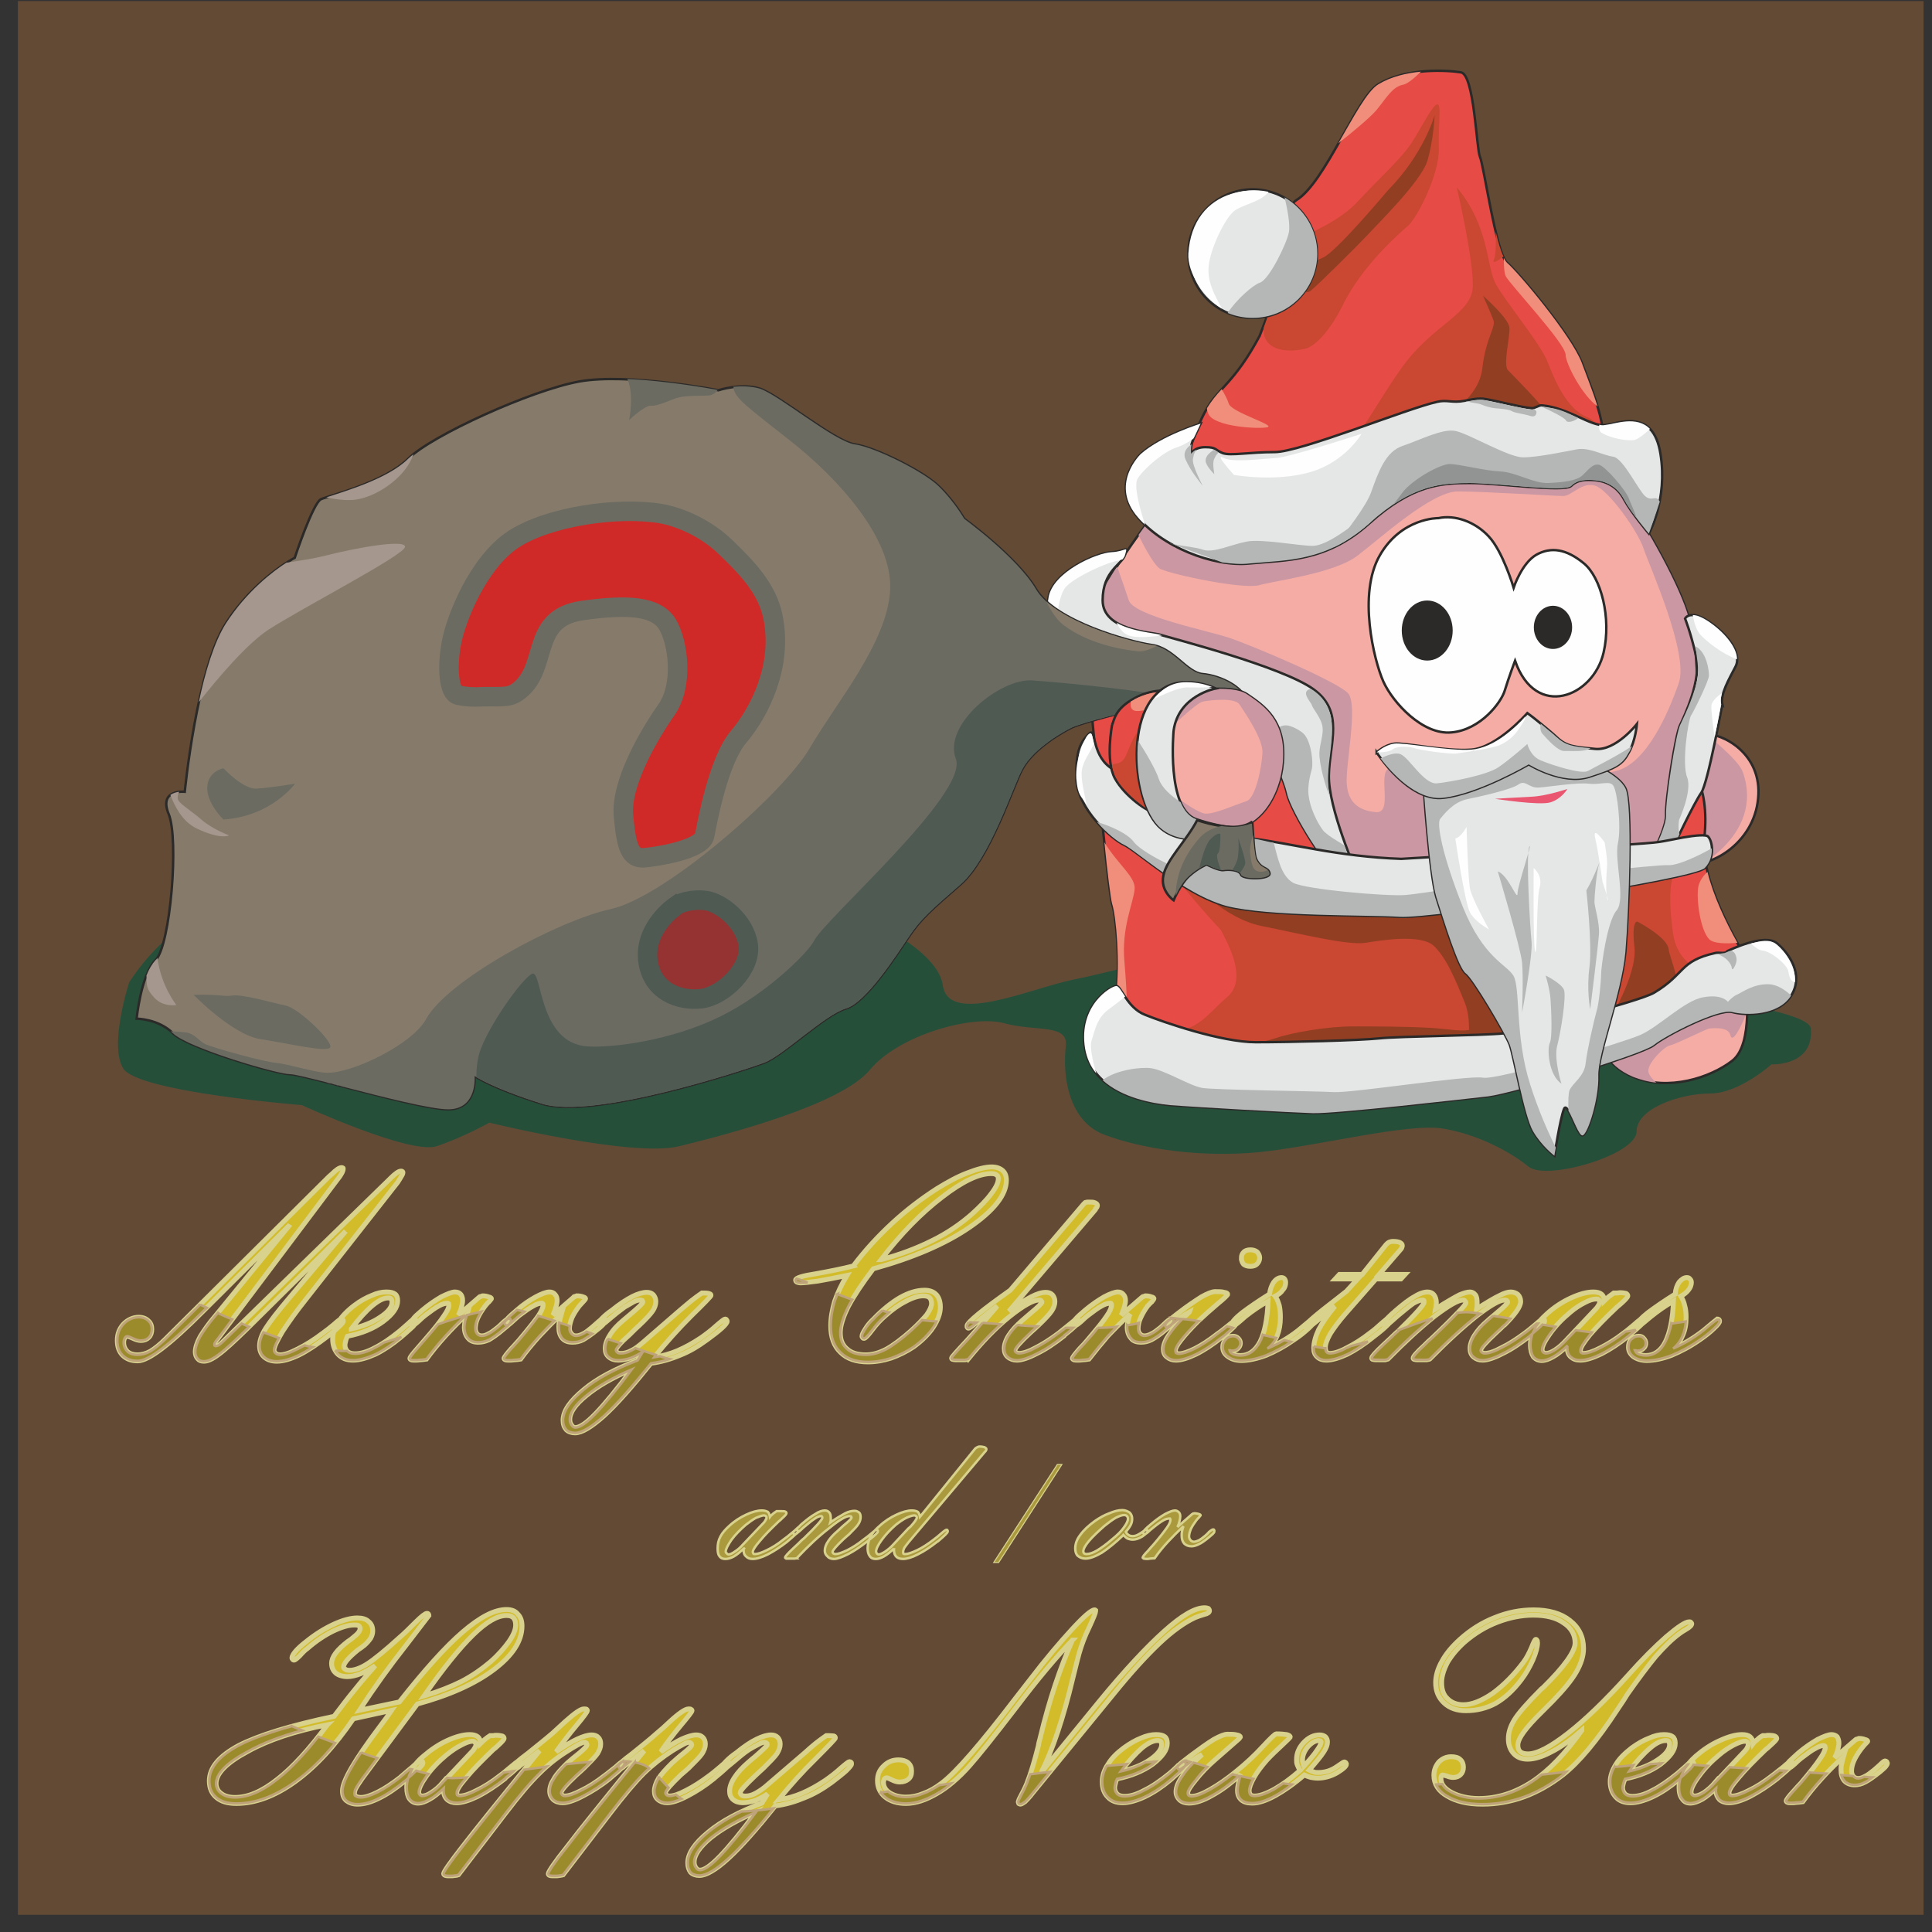 <?xml version="1.0" encoding="UTF-8"?>
<!DOCTYPE svg PUBLIC "-//W3C//DTD SVG 1.1//EN" "http://www.w3.org/Graphics/SVG/1.1/DTD/svg11.dtd">
<svg xmlns="http://www.w3.org/2000/svg" xml:space="preserve" width="100%" height="100%" version="1.1" style="shape-rendering:geometricPrecision; text-rendering:geometricPrecision; image-rendering:optimizeQuality; fill-rule:evenodd; clip-rule:evenodd"
viewBox="0 0 5500 5500"
 xmlns:xlink="http://www.w3.org/1999/xlink">
 <rect x="0" y="0" width="5500" height="5500" fill="#333333" stroke="none"/>
 <defs>
  <style type="text/css">
   <![CDATA[
    .str2 {stroke:#4F5A53;stroke-width:55.555}
    .str1 {stroke:#6B6B62;stroke-width:55.555}
    .str4 {stroke:#D8D28D;stroke-width:13.886}
    .str0 {stroke:#2B2A29;stroke-width:6.945}
    .str5 {stroke:#D8D28D;stroke-width:6.945}
    .str6 {stroke:#BEA37B;stroke-width:6.945}
    .str3 {stroke:#D8D28D;stroke-width:3}
    .fil17 {fill:#FEFEFE}
    .fil18 {fill:#2B2A29}
    .fil19 {fill:#EA556F}
    .fil24 {fill:#9C8B2A}
    .fil0 {fill:#634A35}
    .fil1 {fill:#264F3A}
    .fil14 {fill:#4F5A53}
    .fil4 {fill:#E64B45}
    .fil8 {fill:#B5B6B6}
    .fil10 {fill:#FEFEFE}
    .fil12 {fill:#A5978E}
    .fil15 {fill:#CF2A27}
    .fil3 {fill:#CA97A2}
    .fil9 {fill:#F18E7B}
    .fil7 {fill:#913E22}
    .fil20 {fill:#929494}
    .fil5 {fill:#E5E6E6}
    .fil16 {fill:#943331}
    .fil2 {fill:#F5ACA5}
    .fil11 {fill:#867B6A}
    .fil6 {fill:#CA4732}
    .fil23 {fill:#AA9A3D}
    .fil13 {fill:#6B6B62}
    .fil22 {fill:#D2BC2A;fill-rule:nonzero}
    .fil21 {fill:#AA9A3D;fill-rule:nonzero}
   ]]>
  </style>
 </defs>
 <g id="Background">
  <rect class="fil0" x="51" y="3" width="5425" height="5448"/>
  <path class="fil1" d="M368 2796c0,0 -59,180 -17,246 42,67 508,104 508,104 0,0 309,142 384,117 75,-25 150,-67 150,-67 0,0 408,100 541,67 134,-33 459,-117 542,-217 83,-100 292,-158 383,-133 92,25 184,0 175,67 -8,66 0,208 109,250 108,41 275,66 441,50 167,-17 425,-84 525,-67 100,17 192,67 242,108 50,42 308,-33 308,-100 0,-66 125,-108 209,-108 83,0 175,-83 175,-83 0,0 121,6 112,-102 -8,-109 -1554,-207 -1704,-207 -150,0 -267,42 -392,67 -125,25 -358,133 -375,17 -16,-117 -291,-242 -491,-275 -200,-34 -1292,-42 -1384,-17 -91,25 -300,67 -441,283z"/>
 </g>
 <g id="Base">
  <path class="fil2 str0" d="M3371 1356c0,0 -133,155 -220,303 -32,54 -49,113 -64,156 -54,158 584,883 775,912 192,29 829,-21 892,-75 62,-54 104,-712 54,-892 -50,-179 -346,-629 -437,-645 -92,-17 -742,41 -780,75 -37,33 -220,166 -220,166z"/>
  <path class="fil3" d="M3241 1523c23,47 48,90 63,97 38,17 234,58 280,46 45,-13 212,-33 279,-83 66,-50 212,-184 287,-184 75,0 275,13 300,13 25,0 54,-42 92,-29 37,12 121,129 137,179 17,50 130,300 100,383 -29,83 -91,229 -179,250 -87,21 -466,88 -529,58 -62,-29 -83,-83 -117,-66 -33,16 13,129 -37,125 -50,-4 -79,-29 -83,-79 -5,-50 33,-225 4,-259 -29,-33 -275,-137 -338,-158 -62,-21 -275,-63 -287,-108 -5,-16 -18,-53 -33,-96 -10,16 -20,32 -29,47 -32,54 -49,113 -64,156 -54,158 584,883 775,912 192,29 829,-21 892,-75 62,-54 104,-712 54,-892 -50,-179 -346,-629 -437,-645 -92,-17 -742,41 -780,75 -37,33 -220,166 -220,166 0,0 -63,73 -130,167z"/>
 </g>
 <g id="Leg">
  <path class="fil2 str0" d="M4969 2801c0,0 25,171 -38,219 -62,48 -181,87 -281,46 -100,-42 -100,-121 -79,-159 21,-37 398,-106 398,-106z"/>
  <path class="fil3" d="M4715 3082c-10,-9 -19,-19 -22,-29 -7,-22 43,-73 61,-77 19,-4 103,-47 112,-48 9,-1 55,-6 60,19 6,25 29,-24 37,-41 2,-5 6,-15 11,-26 0,-43 -5,-79 -5,-79 0,0 -233,43 -343,79 -23,15 -45,32 -63,50 -10,41 4,101 87,136 21,8 43,14 65,16z"/>
 </g>
 <g id="LeftHand">
  <path class="fil2 str0" d="M4853 2090c48,-4 165,54 152,183 -12,130 -141,203 -212,184 -71,-19 60,-367 60,-367z"/>
  <path class="fil3" d="M4848 2083c0,0 100,77 113,114 67,185 -157,295 -175,286 -25,-13 62,-400 62,-400z"/>
 </g>
 <g id="Coat">
  <path class="fil4 str0" d="M3096 1901c0,0 56,627 70,672 15,46 30,248 -4,330 -33,81 842,191 842,191l1012 -296c0,0 -118,-167 -155,-315 -8,-35 -12,-69 -9,-99 17,-158 -50,-217 -50,-217 0,0 -63,292 -88,317 -25,25 -887,58 -887,58 0,0 -171,-533 -283,-583 -113,-50 -448,-58 -448,-58z"/>
  <path class="fil5 str0" d="M4903 2005c0,0 -41,225 -60,252 -19,27 -81,154 -85,171 -5,17 -75,44 -75,44 0,0 62,-111 60,-152 -2,-42 27,-231 40,-256 12,-25 62,-130 45,-198 -16,-69 -31,-105 -31,-105 0,0 13,-27 65,7 52,33 98,91 79,129 -19,37 -44,79 -38,108z"/>
  <path class="fil6" d="M3476 2648c17,35 79,139 17,191 -63,53 -88,113 -211,94 -122,-19 209,125 386,121 177,-4 1021,-137 1069,-169 48,-31 114,-79 102,-108 -13,-29 -67,-42 -77,-125 -11,-83 -15,-175 29,-194 44,-19 -194,-4 -288,9 -93,12 -587,43 -689,41 -102,-2 -488,-62 -504,-71 -17,-8 60,98 166,211z"/>
  <path class="fil5 str0" d="M3862 2484c0,0 -81,-183 -79,-277 2,-93 45,-181 -44,-245 -90,-65 -408,-146 -436,-155 -27,-8 -164,-12 -164,-98 0,-85 56,-102 64,-130 8,-28 3,-9 -39,-7 -42,2 -167,56 -179,129 -13,73 10,225 127,248 116,23 439,69 464,115 25,45 77,145 88,195 10,50 123,234 152,230 29,-5 46,-5 46,-5z"/>
  <path class="fil7" d="M4578 2909c0,0 83,-131 75,-212 -9,-82 9,-73 9,-73 0,0 84,44 88,77 4,32 46,115 13,139 -32,24 -185,69 -185,69z"/>
  <path class="fil8" d="M4827 1840c32,17 38,68 38,83 0,15 -42,100 -51,114 -8,13 -27,136 -11,176 15,39 -23,121 -23,121 0,0 -4,21 1,41 -12,25 -22,47 -23,53 -1,2 -2,4 -4,6 -19,5 -39,7 -54,5 18,-36 44,-92 43,-119 -2,-42 28,-232 40,-256 7,-16 35,-70 48,-125 8,-32 -2,-74 -4,-99z"/>
  <path class="fil8" d="M3600 2109c27,-21 35,-45 62,-44 13,0 43,15 53,28 19,26 23,77 20,94 -2,10 -15,48 -9,82 7,46 35,90 44,99 16,14 27,20 56,38 17,45 36,78 36,78 0,0 -17,0 -46,5 -29,4 -142,-180 -152,-230 -8,-37 -38,-101 -64,-150z"/>
  <path class="fil7" d="M3396 2515c0,0 91,100 195,121 105,21 246,56 296,48 50,-8 156,-25 194,8 37,34 65,103 90,165 10,27 11,53 11,75 -24,5 -61,-3 -112,-6 -75,-4 -154,-4 -220,-4 -67,0 -167,16 -217,33 -50,17 -188,42 -188,42 0,0 1,3 3,9 244,49 556,88 556,88l238 -69c67,22 177,35 158,-22 -25,-75 -75,-492 -213,-538 -137,-45 -791,50 -791,50z"/>
  <path class="fil9" d="M3209 2882c0,0 0,-48 -8,-144 -9,-96 25,-166 29,-206 4,-35 -46,-69 -86,-134 9,90 18,161 22,175 12,37 23,170 11,264l32 45z"/>
  <path class="fil5 str0" d="M4921 2706c0,0 102,-50 137,-21 36,29 77,90 42,148 -36,59 -129,59 -169,48 -40,-10 -190,67 -223,94 -33,27 -400,137 -471,146 -71,8 -437,50 -500,48 -62,-2 -331,-17 -406,-23 -75,-7 -221,-38 -242,-161 -20,-123 74,-178 89,-178 14,0 30,62 82,82 52,21 217,78 315,78 98,0 294,-5 352,-11 58,-6 292,-8 352,-14 60,-7 386,-90 430,-116 89,-53 71,-90 174,-113 8,-2 19,1 28,-1 4,0 5,-5 10,-6z"/>
  <path class="fil5 str0" d="M3989 2445c0,0 697,-41 733,-48 15,-2 43,-8 70,-13 34,-6 66,-9 71,-2 11,12 21,57 -10,89 -30,32 -780,145 -868,139 -87,-6 -373,0 -494,-31 -120,-32 -257,-159 -291,-174 -35,-16 -134,-103 -136,-189 -2,-85 15,-106 36,-127 21,-21 6,54 58,94 52,39 300,192 406,204 107,13 246,52 425,58z"/>
  <path class="fil10" d="M3007 1800c0,0 0,-102 29,-131 29,-29 117,-69 148,-73 3,-1 7,-2 12,-4 3,-4 6,-8 7,-13 8,-28 3,-9 -39,-7 -42,2 -167,56 -179,129 -4,23 -5,54 0,86 13,8 22,13 22,13z"/>
  <path class="fil10" d="M4819 1751c4,23 11,44 21,55 19,21 62,55 105,71 0,-36 -40,-81 -83,-109 -20,-13 -33,-17 -43,-17z"/>
  <path class="fil10" d="M3093 2290c-5,-29 -17,-71 -13,-98 4,-28 26,-53 34,-75 -5,-20 -4,-38 -17,-25 -12,13 -36,72 -33,124 4,51 15,51 29,74z"/>
  <path class="fil10" d="M4881 2099c-5,-35 -10,-78 -9,-91 1,-10 14,-24 30,-35 -3,12 -5,23 -2,32 0,0 -8,43 -19,94z"/>
  <path class="fil8" d="M3787 2270c-13,-26 -32,-96 -31,-127 1,-25 12,-52 9,-73 -3,-26 -28,-52 -31,-64 -1,-4 -18,-23 -16,-34 1,-6 7,-11 15,-10 38,23 54,57 58,94 5,49 -9,105 -10,151 -2,52 5,53 6,63z"/>
  <path class="fil8" d="M4873 2415c-30,17 -95,50 -125,48 -33,-2 -350,35 -385,35 -36,0 -309,46 -363,50 -54,4 -284,-16 -319,-35 -35,-20 -44,-74 -55,-114 -22,-3 -35,-9 -62,-12 -27,-3 -83,-23 -135,-47 -31,-2 -55,-2 -62,2 -23,12 41,144 14,139 -27,-4 -131,-54 -154,-85 -16,-22 -63,-44 -104,-56 28,33 60,57 77,65 24,11 99,77 184,126 35,21 72,38 107,48 121,31 407,25 494,31 88,6 838,-107 868,-139 17,-17 21,-39 20,-56z"/>
  <path class="fil10" d="M3121 3056c-9,-30 -19,-73 -14,-92 10,-30 14,-63 47,-89 12,-9 30,-22 49,-38 -11,-16 -18,-30 -25,-30 -15,0 -109,55 -89,178 5,28 16,52 32,71z"/>
  <path class="fil10" d="M4985 2686c10,10 22,19 32,20 24,2 70,39 74,59 3,20 8,29 19,31 3,-44 -30,-89 -52,-107 -21,-17 -46,-10 -73,-3z"/>
  <path class="fil8" d="M5099 2834c-15,-14 -38,-31 -63,-32 -44,-2 -78,24 -90,29 -13,5 -27,21 -27,21 0,0 -16,-23 -70,-13 -54,9 -127,85 -181,108 -54,23 -403,128 -446,121 -43,-8 -372,44 -425,41 -53,-3 -340,-6 -375,-12 -35,-6 -107,-51 -145,-56 -27,-4 -100,4 -138,34 55,50 140,66 192,71 75,6 344,21 406,23 63,2 429,-40 500,-48 71,-9 438,-119 471,-146 33,-27 183,-104 223,-94 39,10 132,11 168,-47z"/>
  <path class="fil8" d="M4889 2716c24,8 39,26 41,39 1,13 11,-7 13,-17 3,-11 -4,-36 -21,-30l-12 5 -21 3z"/>
  <path class="fil10" d="M3179 1773c6,13 16,29 34,36 18,7 60,5 95,0 -2,-1 -4,-1 -5,-2 -17,-5 -81,-9 -124,-34z"/>
  <path class="fil9" d="M4861 2482c-11,10 -22,24 -26,41 -7,33 5,127 32,152 13,11 45,12 79,9 -33,-59 -68,-132 -85,-201l0 -1z"/>
 </g>
 <g id="Sack">
  <path class="fil11 str0" d="M3444 2230c17,-71 27,-202 3,-228 -35,-37 -358,51 -396,69 -17,8 -108,57 -141,119 -26,48 -92,254 -175,327 -84,73 -115,100 -148,150 -34,50 -121,187 -179,204 -59,17 -179,134 -232,154 -59,22 -487,163 -633,117 -146,-46 -192,-79 -192,-79 0,0 9,95 -75,95 -83,0 -412,-100 -450,-100 -37,0 -291,-75 -333,-116 -42,-42 -104,-42 -104,-42 0,0 12,-125 54,-167 42,-41 67,-345 37,-416 -29,-71 46,-63 46,-63 0,0 34,-350 117,-479 83,-129 196,-187 196,-187 0,0 52,-157 75,-167 23,-10 181,-48 248,-115 66,-66 350,-195 487,-220 138,-25 396,25 396,25 0,0 63,-21 117,-5 54,17 212,150 271,159 58,8 200,79 241,121 42,41 71,91 71,91 0,0 150,109 204,200 54,92 267,150 329,159 63,8 100,79 146,83 46,4 134,37 134,108 0,34 0,125 3,213l-117 -10z"/>
  <path class="fil12" d="M566 1999c52,-66 135,-165 199,-207 100,-64 386,-212 388,-235 2,-23 -138,2 -236,27 -28,7 -64,12 -102,18 -37,24 -112,80 -172,173 -33,52 -59,138 -77,224z"/>
  <path class="fil12" d="M485 2263c13,34 35,76 74,95 71,34 93,20 93,20 0,0 -47,-17 -79,-45 -32,-28 -67,-47 -67,-60 -1,-5 1,-12 4,-19 -8,1 -18,4 -25,9z"/>
  <path class="fil13" d="M1791 1196c0,0 15,-73 -5,-117 116,5 240,28 257,31 -7,10 -16,16 -28,16 -48,2 -72,-1 -102,12 -30,12 -48,18 -59,17 -12,-2 -42,21 -63,41z"/>
  <path class="fil12" d="M417 2777c1,28 -2,37 23,64 26,27 62,20 62,20 0,0 -43,-53 -54,-134 -2,3 -3,5 -5,6 -10,11 -19,26 -26,44z"/>
  <path class="fil13" d="M551 2832c0,0 110,113 189,126 79,12 191,39 200,24 10,-16 -88,-110 -125,-119 -38,-8 -124,-33 -153,-29 -30,4 -28,-4 -111,-2z"/>
  <path class="fil13" d="M636 2333c0,0 -48,-46 -46,-92 2,-46 46,-54 46,-54 0,0 56,60 94,58 37,-2 110,-14 110,-14 0,0 -67,93 -204,102z"/>
  <path class="fil12" d="M929 1416c33,7 69,11 96,4 57,-13 131,-64 152,-127 -6,5 -11,9 -15,13 -58,58 -186,94 -233,110z"/>
  <path class="fil13" d="M1213 2901c60,-110 371,-279 525,-313 154,-33 492,-329 567,-458 75,-129 221,-300 229,-450 8,-150 -154,-322 -279,-421 -125,-99 -167,-127 -167,-158 22,-2 49,-2 74,5 54,17 212,150 271,159 58,8 200,79 241,121 42,41 71,91 71,91 0,0 150,109 204,200 54,92 267,150 329,159 63,8 100,79 146,83 46,4 134,37 134,108 0,34 0,125 3,213l-117 -10c17,-71 26,-200 2,-226 -35,-37 -357,49 -395,67 -17,8 -108,57 -141,119 -26,48 -92,254 -175,327 -84,73 -115,100 -148,150 -34,50 -121,187 -179,204 -59,17 -179,134 -232,154 -59,22 -487,163 -633,117 -146,-46 -192,-79 -192,-79 0,0 9,95 -75,95 -50,0 -190,-36 -302,-65l0 0 -6 -2 0 0 -4 -1 -1 0 -2 0 -3 -1 -1 -1 -3 0 -3 -1 0 0 -3 -1 -3 -1 0 0 -4 -1 -1 0 -2 0 -3 -1 -1 0 -2 -1 -3 -1c-52,-13 -91,-23 -103,-23 -37,0 -291,-75 -333,-116 -2,-2 -5,-4 -7,-6 18,0 34,2 42,3 25,2 39,25 56,33 16,9 171,52 204,54 33,3 103,26 142,28 71,2 243,-80 283,-153z"/>
  <path class="fil14" d="M1356 3066c0,-25 3,-49 9,-69 23,-73 121,-212 150,-225 29,-12 17,198 158,207 72,4 236,-16 377,-85 138,-68 253,-186 267,-215 29,-61 442,-421 404,-519 -37,-98 127,-229 217,-223 90,6 360,33 381,48 22,15 6,3 1,30 -107,3 -245,44 -269,56 -17,8 -108,57 -141,119 -26,48 -92,254 -175,327 -84,73 -115,100 -148,150 -34,50 -121,187 -179,204 -59,17 -179,134 -232,154 -59,22 -487,163 -633,117 -119,-38 -171,-67 -187,-76z"/>
  <path class="fil11" d="M2979 1713c14,28 30,53 51,68 64,48 152,67 208,73 15,2 33,-4 55,-15 -5,-2 -10,-3 -15,-3 -54,-8 -219,-52 -299,-123z"/>
 </g>
 <g id="Mark">
  <path class="fil15 str1" d="M1357 1984c59,-3 88,5 114,-13 96,-65 32,-211 187,-233 129,-18 210,-13 242,39 31,52 47,173 -3,244 -50,71 -131,210 -122,302 8,91 20,121 58,119 37,-3 164,-23 173,-63 8,-40 39,-215 98,-283 58,-69 126,-201 96,-342 -16,-75 -67,-132 -133,-195 -56,-55 -130,-87 -186,-97 -121,-20 -317,7 -419,73 -102,67 -165,229 -177,296 -13,67 -8,142 19,148 27,6 53,5 53,5z"/>
  <path class="fil16 str2" d="M1922 2580c0,0 -86,59 -78,150 9,92 90,121 153,113 62,-8 143,-85 133,-154 -11,-69 -79,-119 -119,-125 -39,-6 -77,6 -89,16z"/>
 </g>
 <g id="RightHand">
  <path class="fil2 str0" d="M3652 2170c-7,95 -70,203 -173,189 -102,-15 -193,-50 -180,-162 14,-111 12,-203 40,-215 28,-13 165,-38 212,-5 47,32 111,74 101,193z"/>
  <path class="fil3" d="M3319 2085c0,0 85,-84 106,-88 21,-4 92,-12 104,9 13,20 67,97 65,137 -2,40 -19,129 -46,138 -27,8 -94,39 -119,35 -25,-4 -129,-75 -129,-102 0,-2 -1,-2 -2,1 -2,98 85,130 181,144 103,14 166,-94 173,-189 10,-119 -54,-161 -101,-193 -44,-31 -171,-10 -208,3 -6,7 -13,14 -19,20 -6,17 -10,44 -13,78 4,4 8,7 8,7z"/>
 </g>
 <g id="Sleeve">
  <path class="fil4 str0" d="M3166 2063c0,0 -20,102 8,153 28,51 96,98 113,96 16,-3 36,-285 39,-296 3,-12 14,-47 14,-47 0,0 -49,-14 -109,18 -59,31 -59,65 -65,76z"/>
  <path class="fil6" d="M3166 2179c4,-9 21,1 35,-20 14,-22 27,-88 63,-86 35,1 38,61 45,114 -7,65 -1,124 -22,125 -22,0 -96,-68 -107,-93 -11,-25 -12,-27 -14,-40z"/>
  <path class="fil9" d="M3219 1997c-1,12 0,21 8,25 14,8 65,-7 106,-26 3,-12 7,-23 7,-23 0,0 -49,-14 -109,17 -4,3 -8,5 -12,7z"/>
  <path class="fil5 str0" d="M3341 2080c0,0 -21,223 64,252 86,29 134,24 134,24 0,0 -161,78 -242,-5 -85,-88 -100,-409 80,-409 49,0 84,18 84,18 0,0 -106,19 -120,120z"/>
  <path class="fil8" d="M3240 2109c20,30 51,83 59,109 9,25 33,46 62,66 10,23 24,41 44,48 32,11 59,17 80,20 5,6 11,12 16,19 -52,17 -147,38 -204,-20 -43,-45 -66,-150 -57,-242z"/>
  <path class="fil10" d="M3285 1990c25,-12 70,-33 93,-33 22,0 46,1 73,-1 -14,-6 -40,-14 -74,-14 -42,0 -70,20 -92,48z"/>
 </g>
 <g id="Sack2">
  <path class="fil11 str0" d="M3565 2339c3,55 6,97 11,107 15,31 34,21 38,40 4,18 -77,18 -81,4 -5,-15 -38,-15 -50,-13 -13,2 -48,-16 -48,-16 0,0 -25,10 -50,33 -25,23 -44,69 -44,69 0,0 -39,-27 -29,-71 9,-45 66,-99 96,-157 22,7 44,13 72,17 29,4 61,4 85,-13z"/>
  <path class="fil13" d="M3347 2550c0,-41 12,-104 72,-169 15,-15 36,-25 60,-30l1 1c22,3 46,3 66,-3 6,0 12,-5 18,-4 3,49 8,91 12,101 15,31 34,21 38,40 4,18 -77,18 -81,4 -5,-15 -38,-15 -50,-13 -13,2 -48,-16 -48,-16 0,0 -25,10 -50,33 -17,15 -31,40 -38,56z"/>
  <path class="fil14" d="M3414 2471c6,-23 17,-66 31,-81 21,-22 29,-16 29,-16 0,0 2,50 -8,57 -4,4 1,24 10,46 -16,-3 -41,-16 -41,-16 0,0 -9,3 -21,10z"/>
  <path class="fil11" d="M3567 2377c-5,16 -10,38 -8,51 3,24 4,49 24,53 9,2 18,0 26,-4 -8,-8 -21,-7 -33,-31 -3,-8 -6,-34 -9,-69z"/>
  <path class="fil14" d="M3508 2477c7,-11 14,-24 16,-37 4,-30 1,-54 1,-54 0,0 20,55 20,71 0,6 -6,16 -15,28 -4,-5 -13,-7 -22,-8z"/>
 </g>
 <g id="Eyes">
  <path class="fil17 str0" d="M4095 1475c0,0 -105,-2 -167,106 -63,109 -17,298 10,359 27,60 112,153 194,145 82,-7 142,-85 152,-120 11,-36 29,-84 29,-84 59,169 223,103 252,-23 23,-98 -7,-215 -57,-255 -49,-40 -92,-47 -134,-24 -42,24 -65,94 -65,94 0,0 -31,-104 -71,-146 -39,-42 -96,-62 -143,-52z"/>
  <ellipse class="fil18 str0" cx="4063" cy="1795" rx="69" ry="82"/>
  <ellipse class="fil18 str0" cx="4421" cy="1786" rx="51" ry="58"/>
 </g>
 <g id="Beard">
  <path class="fil5 str0" d="M4052 2229c0,0 17,259 37,325 21,66 63,203 84,217 21,15 112,170 125,203 12,33 41,202 66,246 25,43 61,70 61,70 0,0 16,-103 27,-132 10,-29 39,80 54,74 15,-6 46,-105 44,-169 -2,-64 66,-232 77,-352 10,-120 21,-426 0,-467 -21,-42 -104,-71 -104,-79l-225 -14 -246 78z"/>
  <path class="fil8" d="M4429 3267c-22,-44 -50,-107 -73,-180 -44,-137 -27,-277 -48,-310 -21,-33 -85,-50 -144,-196 -58,-146 -75,-237 -64,-250 10,-12 37,-48 77,-56 39,-8 125,-27 146,-42 20,-14 29,11 58,9 29,-2 108,-15 142,-11 33,4 60,-10 70,6 11,17 23,115 13,163 -11,48 23,160 -4,192 -27,31 -44,162 -44,181 0,19 -6,85 -13,106 -6,21 -27,111 -31,148 -4,38 -37,56 -46,77 -3,8 -4,31 -3,58 13,21 31,75 41,70 15,-6 46,-105 44,-169 -2,-64 66,-232 77,-352 10,-120 21,-426 0,-467 -21,-42 -104,-71 -104,-79l-225 -14 -246 78c0,0 17,259 37,325 21,66 63,203 84,217 21,15 112,170 125,203 12,33 41,202 66,246 25,43 61,70 61,70 0,0 1,-9 4,-23z"/>
  <path class="fil5 str0" d="M3919 2142c0,0 91,142 191,129 100,-12 242,-95 242,-95 0,0 96,60 173,35 77,-25 94,-35 112,-69 19,-33 23,-81 23,-81 0,0 -60,77 -119,71 -58,-6 -81,-6 -110,-34 -14,-13 -35,-30 -52,-44 -17,-14 -31,-24 -31,-24 0,0 -86,98 -159,104 -73,6 -193,-21 -220,-17 -28,4 -50,25 -50,25z"/>
  <path class="fil8" d="M3930 2159c18,-9 43,-18 57,-12 25,10 67,87 104,83 38,-4 142,-23 175,-46 34,-23 82,-66 82,-66 0,0 8,35 39,47 31,13 115,40 133,30 14,-8 81,-41 126,-71 -3,6 -5,13 -9,18 -18,34 -35,44 -112,69 -77,25 -173,-35 -173,-35 0,0 -142,83 -242,95 -79,10 -152,-76 -180,-112z"/>
  <path class="fil19" d="M4462 2246c0,0 -59,20 -101,22 -41,2 -105,6 -105,6 0,0 127,20 158,10 32,-10 48,-38 48,-38z"/>
  <path class="fil8" d="M4386 2060c-2,11 -1,22 5,29 18,20 45,50 63,49 15,-1 56,4 74,-8 -49,-5 -70,-7 -97,-32 -12,-11 -30,-25 -45,-38z"/>
  <path class="fil10" d="M3919 2142c17,0 38,-2 46,-9 15,-11 53,-7 62,-3 8,4 100,18 120,15 19,-3 100,-14 123,-24 24,-11 41,-27 52,-43 10,-16 22,-30 20,-38 -27,32 -90,89 -153,94 -62,5 -193,-21 -220,-17 -28,4 -50,25 -50,25l0 0z"/>
  <path class="fil8" d="M4264 2481c0,0 65,217 69,259 4,41 0,143 0,143 0,0 31,-164 27,-202 -4,-37 -17,-254 -6,-271 10,-16 -34,111 -34,134 0,23 -27,-54 -56,-63z"/>
  <path class="fil8" d="M4516 2535c0,0 17,150 9,217 -9,67 2,121 2,121 0,0 23,-183 25,-215 2,-31 -13,-77 -13,-91 0,-15 6,-86 13,-107 6,-20 -11,32 -36,75z"/>
  <path class="fil8" d="M4445 3085c0,0 -22,-70 -12,-108 10,-37 27,-142 19,-160 -9,-19 -52,-40 -52,-40 0,0 12,38 14,67 2,29 6,108 -2,125 -8,16 -4,91 33,116z"/>
  <path class="fil10" d="M4366 2471c0,0 -2,214 4,237 7,23 3,-146 13,-181 10,-35 -17,-56 -17,-56z"/>
  <path class="fil10" d="M4562 2510c0,0 -12,-87 -21,-125 -8,-37 27,13 27,13 0,0 9,50 7,69 -2,18 -5,83 2,95 6,13 -15,-52 -15,-52z"/>
  <path class="fil10" d="M4143 2387c0,0 27,184 42,211 15,27 54,48 54,48 0,0 -48,-86 -54,-115 -6,-29 -10,-177 -10,-177 0,0 -15,29 -32,33z"/>
 </g>
 <g id="Hat">
  <path class="fil4 str0" d="M3586 956c0,0 88,-225 88,-298 0,-17 -10,-72 16,-88 82,-49 173,-294 234,-330 79,-48 198,-40 235,-34 38,6 44,217 54,240 11,23 46,275 77,302 32,27 184,208 213,285 29,77 96,235 36,244 -59,9 -1165,43 -1165,43 0,0 25,-92 60,-154 36,-63 81,-77 152,-210z"/>
  <path class="fil6" d="M3597 934c-2,58 54,73 118,59 37,-9 80,-69 106,-121 54,-114 165,-210 185,-227 30,-25 92,-152 90,-221 -2,-69 8,-127 -4,-127 -13,0 -42,60 -71,106 -29,46 -90,100 -158,173 -69,73 -186,103 -213,131 -27,28 11,38 6,43 -22,80 -50,160 -59,184z"/>
  <path class="fil7" d="M3950 543c0,0 -148,177 -185,191 -38,15 -125,69 -125,69 0,0 71,42 91,25 21,-17 136,-131 163,-160 27,-30 150,-150 169,-209 18,-58 21,-131 21,-131 0,0 -30,110 -134,215z"/>
  <path class="fil6" d="M4147 533c0,0 46,195 46,279 0,83 -113,108 -204,237 -92,129 -138,246 -217,263 -79,16 706,-59 769,-34 27,11 39,-65 -24,-91 -70,-30 -102,-138 -116,-167 -25,-52 -112,-158 -141,-208 -30,-50 -17,-163 -113,-279z"/>
  <path class="fil7" d="M4116 1183c0,0 94,-48 104,-135 10,-88 40,-117 31,-138 -8,-21 -29,-68 -29,-68 0,0 73,64 75,91 2,27 -19,106 -4,121 14,15 94,94 121,135 27,42 -221,30 -263,13 -41,-17 -35,-19 -35,-19z"/>
  <path class="fil5 str0" d="M3248 1292c0,0 -86,81 -15,173 71,91 221,150 325,139 104,-10 217,-4 340,-114 123,-111 206,-115 287,-115 81,0 269,27 288,8 18,-18 43,-18 68,-16 25,2 61,14 82,54 21,39 71,98 71,98 0,0 54,-96 33,-227 -21,-132 -119,-86 -158,-82 -40,5 -105,-50 -180,-56 -8,-1 -20,9 -29,8 -33,-3 -91,-19 -131,-26 -20,-4 -44,2 -60,5 -35,7 -49,-4 -78,3 -83,18 -389,143 -462,143 -73,0 -125,11 -148,3 -23,-9 -17,-17 -50,-17 -33,0 -40,19 -40,19 0,0 -5,-21 9,-48 13,-27 18,-38 18,-38 0,0 -111,34 -170,86z"/>
  <path class="fil9" d="M3436 1162c0,6 2,11 4,16 16,38 148,44 169,38 20,-7 -103,-42 -111,-67 -4,-13 -13,-29 -20,-41 -16,17 -29,33 -42,54z"/>
  <circle class="fil5 str0" cx="3566" cy="722" r="183"/>
  <path class="fil10" d="M3479 879c-20,-37 -43,-75 -38,-123 5,-48 47,-139 76,-158 29,-18 75,-25 94,-52 -37,-8 -74,-4 -106,6 -67,21 -116,77 -122,170 -3,55 44,125 96,157z"/>
  <path class="fil8" d="M3657 562c6,25 17,76 12,100 -6,31 -56,135 -83,143 -18,6 -66,47 -91,86 22,9 46,14 71,14 102,0 184,-82 184,-183 0,-69 -38,-128 -93,-160z"/>
  <path class="fil9" d="M3810 408c42,-33 91,-74 108,-94 31,-38 46,-67 77,-73 11,-2 30,-17 50,-37 -41,4 -85,14 -121,36 -32,19 -71,94 -114,168z"/>
  <path class="fil9" d="M4281 734c0,23 1,44 6,53 12,23 170,191 170,223 0,24 46,115 91,147 -14,-44 -33,-91 -45,-124 -29,-77 -181,-258 -213,-285 -3,-3 -6,-8 -9,-14z"/>
  <path class="fil10" d="M3260 1494c-14,-42 -34,-112 -21,-132 18,-29 75,-77 110,-88 13,-4 31,-13 48,-25 1,-2 2,-3 3,-5 13,-27 18,-38 18,-38 0,0 -111,34 -170,86 0,0 -86,81 -15,173 8,10 17,20 27,29z"/>
  <path class="fil10" d="M4553 1209c-2,11 0,20 8,24 28,16 70,22 90,20 9,-1 29,-15 46,-32 -38,-39 -99,-14 -128,-11 -5,1 -11,1 -16,-1z"/>
  <path class="fil8" d="M3797 1558c39,-48 93,-119 106,-156 21,-58 41,-117 91,-133 50,-17 113,-50 150,-42 38,8 150,75 192,75 42,0 121,-17 154,-23 34,-6 73,17 102,21 29,4 72,96 92,113 20,16 29,-6 41,15 -11,35 -31,91 -31,91 0,0 -50,-59 -71,-98 -21,-40 -57,-52 -82,-54 -25,-2 -50,-2 -68,16 -19,19 -207,-8 -288,-8 -81,0 -164,4 -287,115 -35,30 -68,52 -101,68z"/>
  <path class="fil10" d="M3513 1352c0,0 117,21 217,-8 100,-29 146,-109 146,-109 0,0 -205,67 -244,69 -40,2 -123,14 -150,-1 -27,-14 31,49 31,49z"/>
  <path class="fil8" d="M3392 1265c-12,8 -26,22 -17,43 15,35 49,75 49,75 0,0 -31,-58 -28,-76 3,-19 6,-19 10,-27 -12,6 -15,12 -15,12 0,0 -2,-11 1,-27z"/>
  <path class="fil8" d="M3456 1280c-10,8 -23,15 -24,31 0,15 25,39 25,39 0,0 -6,-31 -1,-42 5,-12 7,-13 13,-20 -5,-3 -9,-6 -13,-8z"/>
  <path class="fil8" d="M4387 1157c33,15 67,32 71,40 4,8 23,3 35,-7 -31,-14 -52,-27 -91,-30 -2,0 -12,-4 -15,-3z"/>
  <path class="fil6" d="M4258 660c1,36 0,68 -5,79 -6,13 8,6 27,-9 -8,-16 -15,-41 -22,-70z"/>
  <path class="fil8" d="M4177 1142c12,6 30,5 41,10 12,5 27,9 37,10 11,1 42,3 50,9 9,5 37,8 51,13 15,5 18,-5 18,-11 0,-2 -2,-5 -6,-8 -3,1 -6,1 -8,1 -33,-4 -91,-19 -131,-26 -20,-4 -44,2 -60,5 -2,1 10,-3 8,-3z"/>
  <path class="fil20" d="M3967 1435c9,-11 18,-22 24,-31 29,-39 109,-83 136,-83 27,0 98,19 143,21 46,2 96,35 138,33 42,-2 79,-6 96,-21 16,-14 29,-35 48,-31 18,4 77,73 85,96 4,12 15,32 22,56 -13,-17 -27,-37 -36,-54 -21,-40 -57,-52 -82,-54 -25,-2 -50,-2 -68,16 -19,19 -207,-8 -288,-8 -65,0 -131,3 -218,60z"/>
  <path class="fil8" d="M3903 1485c-16,-5 -30,-6 -37,-2 -16,13 -89,71 -129,71 -39,0 -148,-21 -189,-12 -42,8 -94,33 -123,23 -19,-7 -56,-10 -91,-17l-4 -2c37,14 91,33 149,55 28,4 55,6 79,3 104,-10 217,-4 340,-114 2,-2 3,-4 5,-5z"/>
 </g>
 <g id="Type">
  <polygon class="fil21 str3" points="2829,4448 3010,4169 3023,4169 2843,4448 "/>
  <g id="_2802637527664">
   <path class="fil22 str4" d="M825 3487l-244 243 -4 4c-93,93 -154,140 -185,140 -18,0 -32,-5 -43,-16 -10,-10 -15,-24 -15,-42 0,-19 6,-34 18,-47 12,-12 27,-19 43,-19 12,0 21,4 27,10 7,6 10,14 10,24 0,10 -3,18 -8,23 -6,6 -13,9 -23,9 -6,0 -14,-2 -22,-6 -9,-4 -14,-6 -16,-6 -3,0 -6,1 -8,5 -2,3 -3,8 -3,13 0,11 4,19 11,26 7,6 17,9 28,9 12,0 24,-3 37,-10 13,-8 27,-19 43,-35l466 -463c2,-1 4,-4 7,-6 13,-13 22,-19 28,-19 2,0 3,0 4,1 1,0 1,1 1,2 0,3 -1,7 -3,11 -3,5 -6,11 -12,18l-342 455c0,0 -1,0 -1,1 -6,7 -9,12 -9,16 0,1 1,3 1,3 1,1 2,1 3,1 3,0 5,-1 8,-2 2,-1 5,-4 9,-7l476 -464c1,-1 3,-3 5,-5 13,-13 23,-20 29,-20 2,0 4,0 4,1 1,0 2,1 2,2 0,3 -1,7 -4,11 -2,4 -6,10 -11,18l-262 334c-28,35 -49,65 -66,91 -16,27 -24,44 -24,52 0,4 1,7 5,10 3,3 8,4 13,4 11,0 27,-5 50,-17 22,-11 46,-26 71,-45 10,-7 20,-15 32,-25 11,-10 18,-15 20,-15 2,0 4,1 5,2 1,1 1,3 1,5 0,4 -13,17 -39,38l-5 4c-30,23 -57,41 -81,53 -25,12 -46,18 -64,18 -15,0 -27,-4 -36,-12 -9,-8 -13,-18 -13,-32 0,-13 5,-30 17,-49 12,-19 35,-49 70,-90l158 -187 -282 279c-36,35 -62,59 -80,72 -17,13 -31,19 -41,19 -9,0 -14,-2 -18,-7 -4,-4 -7,-11 -7,-19 0,-13 5,-27 14,-44 10,-16 24,-37 44,-60l211 -258zm164 317c-2,5 -4,9 -5,14 -1,4 -2,8 -2,11 0,8 3,14 8,19 5,4 12,6 21,6 15,0 34,-5 56,-17 22,-11 45,-27 71,-48 6,-5 14,-12 24,-21 9,-9 15,-13 17,-13 2,0 4,1 4,2 1,1 2,3 2,5 0,2 -3,7 -9,14 -7,6 -18,17 -35,31 -24,20 -48,36 -72,48 -25,11 -46,17 -64,17 -18,0 -31,-5 -42,-16 -10,-11 -16,-25 -16,-44 0,-16 6,-33 16,-49 11,-16 26,-32 46,-47 17,-13 34,-22 49,-28 15,-7 29,-10 42,-10 12,0 20,2 25,6 5,4 7,10 7,19 0,19 -13,38 -41,59 -27,20 -61,34 -102,42zm11 -21c32,-7 60,-18 82,-33 23,-15 34,-29 34,-43 0,-4 -1,-8 -3,-10 -1,-1 -4,-2 -8,-2 -13,0 -27,7 -45,22 -18,15 -38,37 -60,66zm364 -90c1,-1 2,-2 4,-2 2,-1 4,-1 6,-2 6,0 12,1 17,3 5,1 8,3 8,5 0,1 -3,4 -7,9 -5,4 -8,9 -11,12 -9,12 -16,23 -21,34 -5,11 -7,21 -7,30 0,6 2,11 5,15 3,4 8,6 14,6 6,0 12,-2 19,-6 7,-3 16,-10 26,-18 5,-4 10,-9 16,-15 8,-7 13,-10 15,-10 2,0 4,0 5,1 1,1 1,3 2,5 0,2 -2,5 -4,8 -3,4 -9,9 -18,16 -17,15 -31,24 -41,30 -11,5 -21,7 -30,7 -13,0 -22,-3 -29,-11 -7,-8 -11,-18 -11,-32 0,-5 1,-10 2,-17 2,-6 4,-13 6,-20 -22,20 -43,41 -62,62 -20,22 -38,44 -54,66 -7,1 -13,2 -18,2 -5,1 -10,1 -15,1 -4,0 -8,0 -10,-1 -3,-1 -4,-2 -4,-4 0,-3 7,-12 21,-28 8,-9 15,-17 20,-23 28,-32 46,-55 55,-69 10,-14 15,-24 15,-32 0,-2 -1,-3 -1,-4 -1,-1 -2,-1 -3,-1 -6,0 -15,2 -25,8 -10,5 -23,15 -39,27 -5,4 -11,9 -18,16 -9,8 -14,12 -17,12 -2,0 -4,-1 -5,-2 -1,-1 -2,-3 -2,-5 0,-2 3,-6 8,-11 4,-6 13,-14 26,-25 19,-16 37,-28 54,-38 18,-9 31,-14 39,-14 7,0 13,2 17,7 3,4 5,10 5,17 0,5 -1,11 -3,18 -1,7 -5,15 -9,24l59 -51zm269 0c0,-1 1,-2 3,-2 2,-1 4,-1 6,-2 7,0 13,1 18,3 4,1 7,3 7,5 0,1 -2,4 -7,9 -4,4 -8,9 -11,12 -9,12 -16,23 -21,34 -4,11 -7,21 -7,30 0,6 2,11 6,15 3,4 7,6 13,6 6,0 13,-2 20,-6 7,-3 15,-10 25,-18 5,-4 10,-9 17,-15 8,-7 13,-10 15,-10 2,0 3,0 4,1 1,1 2,3 2,5 0,2 -1,5 -4,8 -3,4 -8,9 -17,16 -18,15 -32,24 -42,30 -10,5 -20,7 -30,7 -12,0 -22,-3 -29,-11 -7,-8 -10,-18 -10,-32 0,-5 0,-10 2,-17 1,-6 3,-13 5,-20 -22,20 -42,41 -62,62 -20,22 -38,44 -54,66 -6,1 -12,2 -18,2 -5,1 -10,1 -14,1 -5,0 -8,0 -11,-1 -3,-1 -4,-2 -4,-4 0,-3 7,-12 21,-28 9,-9 15,-17 21,-23 27,-32 45,-55 55,-69 9,-14 14,-24 14,-32 0,-2 0,-3 -1,-4 -1,-1 -1,-1 -3,-1 -6,0 -14,2 -24,8 -10,5 -24,15 -40,27 -5,4 -10,9 -18,16 -8,8 -14,12 -17,12 -2,0 -3,-1 -5,-2 -1,-1 -2,-3 -2,-5 0,-2 3,-6 8,-11 5,-6 14,-14 27,-25 18,-16 36,-28 54,-38 17,-9 30,-14 39,-14 7,0 12,2 16,7 4,4 6,10 6,17 0,5 -1,11 -3,18 -2,7 -5,15 -9,24l59 -51zm220 188c-53,66 -97,116 -133,149 -37,33 -64,49 -83,49 -10,0 -19,-3 -25,-9 -6,-7 -9,-15 -9,-27 0,-26 20,-55 59,-87 38,-32 90,-59 153,-83l16 -26c-12,8 -24,14 -37,19 -12,4 -23,6 -34,6 -11,0 -20,-3 -27,-9 -7,-6 -10,-14 -10,-24 0,-11 4,-24 13,-38 9,-15 22,-29 39,-43 5,-4 11,-9 19,-16 24,-20 36,-32 36,-35 0,-2 -1,-3 -2,-5 -2,-1 -4,-1 -6,-1 -4,0 -10,1 -18,5 -7,4 -16,9 -26,15 -15,11 -29,22 -43,34 -15,13 -23,19 -25,19 -1,0 -3,-1 -4,-2 -2,-2 -3,-3 -3,-4 0,-3 4,-8 11,-15 7,-7 16,-15 28,-23 22,-18 41,-30 58,-39 16,-8 30,-12 41,-12 8,0 14,2 19,7 4,5 7,11 7,19 0,9 -3,18 -9,27 -6,9 -19,23 -38,41 -7,6 -16,15 -27,26 -27,24 -40,39 -40,45 1,3 2,5 5,7 3,2 6,2 10,2 8,0 18,-2 29,-8 11,-5 22,-14 35,-25l105 -91c11,-9 21,-18 31,-26 10,-8 20,-15 30,-22l9 0c6,0 11,1 13,2 3,1 4,2 4,5 0,2 -18,21 -56,58 -37,37 -72,76 -106,118 24,-4 46,-10 67,-19 21,-9 43,-21 67,-37 14,-10 29,-21 43,-34 15,-13 23,-19 25,-19 2,0 4,1 4,2 1,1 2,2 2,5 0,3 -5,10 -15,19 -10,9 -24,20 -42,33 -26,19 -51,34 -77,44 -26,11 -54,19 -83,23zm-54 17c-56,24 -99,49 -130,75 -31,25 -47,48 -47,68 0,7 2,12 5,16 3,5 7,7 11,7 13,0 32,-13 58,-40 25,-26 60,-68 103,-126zm709 -312c53,-14 101,-32 145,-54 43,-21 81,-47 114,-76 23,-21 42,-40 55,-58 14,-18 20,-32 20,-42 0,-5 -1,-9 -5,-11 -3,-3 -8,-4 -16,-4 -34,0 -81,22 -139,67 -59,45 -117,104 -174,178zm-79 18c34,-45 71,-85 111,-122 39,-36 82,-69 127,-98 31,-19 60,-35 87,-45 28,-11 51,-17 69,-17 14,0 24,4 31,10 7,6 11,15 11,28 0,41 -35,86 -105,134 -70,48 -162,87 -274,118 -31,41 -55,77 -71,107 -15,30 -23,55 -23,75 0,20 6,35 19,46 13,12 31,17 54,17 18,0 37,-5 58,-16 20,-11 44,-29 70,-52 20,-18 35,-34 45,-46 9,-13 14,-24 14,-32 0,-8 -2,-13 -6,-17 -3,-3 -9,-5 -18,-5 -13,0 -30,5 -50,16 -20,10 -39,24 -58,41 -13,11 -25,24 -37,40 -12,16 -20,24 -23,24 -2,0 -3,0 -4,-2 -1,-1 -2,-2 -2,-4 0,-4 3,-11 9,-20 6,-10 14,-20 24,-29 26,-27 51,-47 75,-61 25,-14 48,-21 70,-21 14,0 26,4 34,13 7,8 11,20 11,35 0,18 -7,37 -20,57 -14,21 -33,39 -56,56 -21,14 -42,24 -64,32 -22,7 -44,11 -66,11 -34,0 -60,-9 -78,-27 -19,-18 -28,-43 -28,-76 0,-22 4,-45 11,-69 8,-24 20,-49 35,-74 -33,7 -60,12 -83,16 -23,3 -39,5 -49,5 -4,0 -7,-1 -10,-2 -2,-1 -4,-3 -4,-6 0,-6 19,-12 58,-18 39,-7 74,-14 106,-22zm327 265c-3,1 -5,1 -9,2 -3,0 -9,0 -17,0 -8,0 -14,0 -17,-1 -3,0 -4,-2 -4,-4 0,-2 15,-19 45,-51 30,-33 58,-65 85,-97 -16,11 -33,25 -51,40 -17,15 -28,23 -31,23 -1,0 -2,0 -3,-2 -1,-1 -1,-2 -1,-5 0,-4 11,-16 33,-34 22,-18 52,-40 90,-67l206 -242c3,-4 6,-6 8,-8 3,-1 6,-1 10,-1 7,0 13,0 17,2 5,2 7,5 7,7 0,3 -1,7 -5,10 0,1 -1,2 -1,3l-246 289c25,-19 46,-32 63,-41 17,-9 31,-13 42,-13 8,0 14,2 19,7 4,5 7,11 7,19 0,9 -3,18 -9,27 -6,9 -19,23 -38,41 -5,5 -13,12 -22,20 -30,28 -45,45 -45,51 0,2 1,5 3,6 3,2 6,3 9,3 11,0 27,-5 47,-16 20,-10 42,-24 66,-42 9,-7 20,-16 31,-25 12,-10 18,-15 20,-15 2,0 3,1 5,2 1,1 1,3 1,5 0,4 -13,17 -41,39l-1 2c-27,21 -52,38 -77,50 -25,13 -44,19 -57,19 -10,0 -19,-3 -26,-9 -7,-6 -10,-14 -10,-24 0,-11 4,-24 13,-38 9,-14 22,-28 38,-42 6,-5 13,-11 22,-19 23,-19 34,-30 34,-33 0,-2 -1,-3 -3,-5 -1,-1 -3,-1 -6,-1 -15,0 -43,15 -83,47 -40,32 -79,73 -118,121zm495 -176c1,-1 2,-2 4,-2 2,-1 4,-1 6,-2 6,0 12,1 17,3 5,1 7,3 7,5 0,1 -2,4 -6,9 -5,4 -9,9 -12,12 -9,12 -15,23 -20,34 -5,11 -7,21 -7,30 0,6 1,11 5,15 3,4 8,6 13,6 6,0 13,-2 20,-6 7,-3 16,-10 26,-18 4,-4 10,-9 16,-15 8,-7 13,-10 15,-10 2,0 4,0 5,1 0,1 1,3 1,5 0,2 -1,5 -4,8 -2,4 -8,9 -17,16 -17,15 -31,24 -42,30 -10,5 -20,7 -29,7 -13,0 -23,-3 -29,-11 -7,-8 -11,-18 -11,-32 0,-5 1,-10 2,-17 2,-6 3,-13 6,-20 -22,20 -43,41 -63,62 -19,22 -37,44 -54,66 -6,1 -12,2 -17,2 -6,1 -10,1 -15,1 -4,0 -8,0 -11,-1 -2,-1 -4,-2 -4,-4 0,-3 7,-12 21,-28 9,-9 16,-17 21,-23 27,-32 46,-55 55,-69 10,-14 14,-24 14,-32 0,-2 0,-3 -1,-4 0,-1 -1,-1 -2,-1 -7,0 -15,2 -25,8 -10,5 -23,15 -39,27 -5,4 -11,9 -18,16 -9,8 -15,12 -17,12 -2,0 -4,-1 -5,-2 -2,-1 -2,-3 -2,-5 0,-2 2,-6 7,-11 5,-6 14,-14 27,-25 19,-16 37,-28 54,-38 17,-9 31,-14 39,-14 7,0 12,2 16,7 4,4 6,10 6,17 0,5 -1,11 -3,18 -2,7 -5,15 -9,24l59 -51zm283 -112c0,-7 2,-12 7,-17 4,-4 11,-6 19,-6 7,0 14,2 19,6 4,5 7,10 7,17 0,7 -3,13 -8,18 -4,4 -11,6 -18,6 -9,0 -15,-2 -20,-6 -4,-5 -6,-11 -6,-18zm-148 154c-13,7 -27,17 -40,27 -14,11 -22,16 -24,16 -2,0 -3,0 -4,-1 -1,-1 -1,-3 -1,-4 0,-4 4,-9 13,-16l0 0 23 -18c27,-21 50,-36 67,-47 18,-10 31,-15 39,-15 11,0 20,0 26,2 7,1 10,3 10,6 0,1 -9,11 -29,27 -20,17 -39,34 -56,50 -21,21 -37,39 -48,53 -11,14 -16,24 -16,29 0,4 1,6 2,8 2,1 5,2 9,2 10,0 25,-5 45,-15 20,-10 41,-24 64,-42 9,-6 19,-14 30,-23 11,-9 17,-14 19,-14 1,0 2,1 3,2 2,1 2,3 2,4 0,5 -11,16 -34,35l-8 6c-25,20 -49,36 -73,48 -23,11 -42,17 -57,17 -11,0 -19,-3 -26,-9 -7,-5 -10,-13 -10,-22 0,-13 6,-28 19,-45 12,-18 30,-38 55,-61zm114 109c1,5 5,9 10,11 5,2 12,4 21,4 24,0 42,-13 56,-39 13,-26 21,-65 23,-116 -23,13 -45,28 -65,44 -19,17 -30,26 -33,26 -1,0 -3,-1 -4,-2 -1,-1 -1,-2 -1,-3 0,-5 9,-16 29,-32 20,-15 46,-33 78,-53 2,-14 6,-25 12,-34 6,-8 14,-13 22,-13 3,0 7,1 9,4 2,3 3,6 3,10 0,7 -2,15 -8,21 -5,8 -12,13 -22,18 6,8 9,17 12,27 2,10 3,21 3,33 0,20 -3,37 -9,52 -6,15 -16,27 -28,37 31,-13 60,-30 87,-51 26,-22 40,-33 40,-33 2,0 3,1 4,2 1,1 2,3 2,5 0,3 -5,10 -16,20 -11,10 -24,21 -41,32 -27,19 -53,33 -79,44 -27,10 -50,15 -71,15 -16,0 -28,-4 -38,-11 -10,-7 -15,-16 -15,-27 0,-9 3,-16 9,-22 5,-6 12,-9 20,-9 6,0 11,2 15,6 4,4 6,8 6,14 0,6 -3,11 -7,15 -4,4 -10,6 -17,6 -2,0 -4,-1 -5,-1 -1,0 -2,0 -2,0zm300 -125c-15,12 -32,25 -49,40 -18,15 -28,22 -31,22 -1,0 -2,-1 -3,-2 -1,-1 -1,-3 -1,-4 0,-6 29,-31 89,-77l28 -22 32 -35 -64 0 12 -13 65 0 68 -85c3,-3 5,-5 9,-7 3,-1 6,-2 11,-2 8,0 14,1 19,3 5,3 7,5 7,9 0,1 0,3 -1,4 0,2 -1,3 -2,5l-63 73 74 0 -12 13 -71 0 -86 98c-20,23 -34,42 -44,58 -9,16 -14,29 -14,39 0,6 1,10 3,13 2,2 5,4 10,4 12,0 28,-5 48,-16 20,-10 43,-24 67,-43 10,-7 19,-15 30,-25 10,-9 17,-14 19,-14 2,0 3,1 4,2 1,1 2,3 2,5 0,3 -3,7 -8,12 -5,5 -17,16 -37,31 -27,22 -52,38 -75,50 -24,11 -44,17 -60,17 -11,0 -20,-3 -26,-9 -7,-6 -10,-14 -10,-25 0,-16 5,-34 14,-53 10,-19 25,-41 46,-66z"/>
   <path class="fil22 str4" d="M3951 3869c-2,1 -5,1 -8,2 -4,0 -9,0 -17,0 -8,0 -14,0 -17,-1 -3,0 -4,-2 -4,-4 0,-4 11,-16 32,-36 14,-13 26,-24 35,-33l9 -8c49,-48 73,-75 73,-82 0,-2 0,-4 -1,-5 -1,-1 -2,-1 -3,-1 -7,0 -15,3 -26,9 -10,7 -25,19 -44,35 -5,4 -11,10 -18,16 -9,8 -15,13 -18,13 -1,0 -3,-1 -4,-2 -2,-1 -2,-3 -2,-4 0,-4 9,-13 26,-29 4,-3 6,-5 8,-7 22,-19 40,-33 55,-41 14,-9 27,-13 37,-13 8,0 14,3 18,8 4,5 7,13 7,23 0,2 -1,4 -1,6 0,2 0,6 -1,11 33,-21 56,-34 68,-40 12,-5 22,-8 30,-8 6,0 11,3 15,8 4,5 5,13 5,23 0,2 0,4 0,6 0,2 0,6 -1,11 30,-19 52,-32 65,-38 13,-7 24,-10 32,-10 8,0 15,3 20,7 5,5 8,12 8,20 0,15 -16,37 -46,67l-2 1c-5,5 -12,12 -21,20 -30,28 -45,45 -45,51 0,2 1,5 3,6 3,2 6,3 9,3 11,0 27,-5 47,-16 21,-10 43,-24 67,-42 10,-7 20,-16 31,-25 11,-10 18,-15 20,-15 2,0 3,1 4,2 1,1 1,2 1,5 0,4 -13,17 -40,39l-2 2c-27,21 -52,38 -77,50 -25,13 -44,19 -57,19 -11,0 -19,-3 -26,-9 -7,-6 -10,-14 -10,-24 0,-11 4,-24 13,-38 9,-14 21,-28 38,-42 5,-5 13,-11 22,-19 23,-19 34,-30 34,-33 0,-2 -1,-3 -3,-5 -2,-1 -4,-1 -6,-1 -14,0 -40,15 -79,45 -39,31 -84,72 -134,123 -2,1 -5,1 -9,2 -3,0 -9,0 -17,0 -8,0 -14,0 -17,-1 -3,0 -4,-2 -4,-4 0,-4 10,-16 32,-36 8,-8 14,-14 19,-18 35,-33 60,-58 75,-74 16,-16 24,-26 24,-29 0,-2 -1,-4 -3,-6 -2,-2 -3,-2 -5,-2 -14,0 -40,15 -81,46 -40,32 -84,72 -133,122zm509 -55l84 -89c3,-3 5,-7 7,-10 2,-3 3,-6 3,-9 0,-3 -1,-5 -3,-6 -2,-2 -4,-2 -7,-2 -8,0 -19,3 -32,10 -14,7 -28,16 -42,28 -23,19 -42,39 -57,60 -15,21 -23,36 -23,46 0,4 1,6 3,8 3,2 5,3 8,3 7,0 15,-3 26,-10 11,-7 21,-16 33,-29zm3 16c-15,14 -28,25 -41,32 -12,7 -23,11 -33,11 -10,0 -18,-4 -24,-11 -5,-8 -8,-19 -8,-33 0,-16 4,-31 12,-46 7,-15 19,-29 36,-44 20,-18 43,-33 67,-44 24,-11 45,-17 64,-17 10,0 18,2 23,6 5,4 8,10 8,19 4,-4 8,-7 12,-11 5,-4 10,-7 15,-11 2,0 5,0 9,0 3,0 6,-1 8,-1 8,0 14,1 18,2 3,2 5,4 5,7 0,3 -5,9 -17,20 -6,5 -10,9 -14,12 -33,31 -58,57 -77,79 -18,22 -27,37 -27,44 0,4 0,6 2,7 1,1 3,2 7,2 11,0 27,-5 48,-16 20,-10 43,-24 66,-42 10,-7 20,-16 31,-25 11,-10 18,-15 20,-15 2,0 3,1 4,2 2,1 2,3 2,5 0,4 -14,17 -41,39l-2 2c-27,22 -52,38 -77,51 -25,12 -45,18 -60,18 -12,0 -20,-3 -27,-9 -7,-6 -10,-15 -10,-25 0,-2 0,-4 0,-5 0,-1 0,-2 1,-3zm191 14c2,5 5,9 10,11 5,2 12,4 21,4 24,0 43,-13 56,-39 13,-26 21,-65 23,-116 -23,13 -44,28 -64,44 -20,17 -31,26 -33,26 -2,0 -3,-1 -4,-2 -2,-1 -2,-2 -2,-3 0,-5 10,-16 30,-32 20,-15 46,-33 78,-53 1,-14 5,-25 11,-34 7,-8 14,-13 22,-13 4,0 7,1 9,4 3,3 4,6 4,10 0,7 -3,15 -8,21 -6,8 -13,13 -22,18 5,8 9,17 11,27 3,10 4,21 4,33 0,20 -3,37 -10,52 -6,15 -15,27 -27,37 31,-13 59,-30 86,-51 26,-22 40,-33 40,-33 2,0 3,1 5,2 1,1 1,3 1,5 0,3 -5,10 -16,20 -10,10 -24,21 -40,32 -27,19 -54,33 -80,44 -26,10 -50,15 -71,15 -15,0 -28,-4 -38,-11 -9,-7 -14,-16 -14,-27 0,-9 2,-16 8,-22 6,-6 13,-9 21,-9 6,0 11,2 14,6 4,4 6,8 6,14 0,6 -2,11 -7,15 -4,4 -10,6 -17,6 -2,0 -3,-1 -4,-1 -1,0 -2,0 -3,0z"/>
  </g>
  <path class="fil23 str5" d="M2115 4397l60 -63c2,-3 4,-5 5,-8 2,-2 2,-4 2,-6 0,-2 0,-3 -2,-4 -1,-1 -3,-2 -5,-2 -5,0 -13,3 -23,7 -9,5 -19,12 -29,20 -16,14 -30,28 -41,43 -10,15 -16,26 -16,33 0,2 1,4 3,5 1,2 3,3 5,3 5,0 11,-3 18,-8 8,-5 15,-11 23,-20zm3 11c-11,10 -20,18 -29,23 -9,5 -17,7 -24,7 -7,0 -13,-2 -17,-8 -4,-5 -5,-13 -5,-22 0,-12 2,-23 8,-34 5,-10 14,-20 25,-30 15,-14 31,-24 48,-32 17,-8 32,-12 45,-12 8,0 13,2 17,4 3,3 5,8 6,14 2,-3 5,-5 8,-8 3,-3 7,-5 11,-8 1,0 3,0 6,0 2,0 4,0 5,0 7,0 11,0 13,1 3,1 4,3 4,5 0,2 -4,7 -12,14 -4,4 -7,7 -10,9 -23,22 -41,40 -54,56 -13,15 -20,26 -20,31 0,2 1,4 2,5 0,1 2,1 5,1 7,0 19,-4 33,-11 15,-7 31,-17 47,-30 7,-5 15,-11 23,-18 8,-7 12,-10 14,-10 1,0 2,0 3,1 1,1 1,2 1,4 0,3 -10,12 -29,28l-1 1c-19,15 -38,27 -55,36 -18,9 -32,13 -43,13 -8,0 -14,-2 -19,-7 -5,-4 -7,-10 -7,-17 0,-2 0,-3 0,-4 0,-1 0,-2 1,-2zm150 28c-2,0 -4,1 -6,1 -2,0 -6,0 -12,0 -6,0 -10,0 -12,0 -2,-1 -3,-2 -3,-3 0,-3 8,-12 23,-26 10,-9 18,-17 25,-24l6 -5c35,-34 52,-53 52,-58 0,-2 0,-3 -1,-4 -1,0 -1,-1 -2,-1 -5,0 -11,2 -18,7 -8,5 -18,13 -32,25 -3,3 -8,7 -12,11 -7,6 -11,9 -13,9 -1,0 -2,0 -3,-1 -1,-1 -2,-2 -2,-3 0,-3 6,-9 19,-20 2,-3 4,-4 6,-6 14,-12 27,-22 38,-28 10,-7 20,-10 27,-10 6,0 10,2 13,6 3,3 4,9 4,16 0,1 0,3 0,4 0,2 0,5 -1,8 17,-12 31,-20 42,-26 10,-5 19,-7 27,-7 5,0 9,2 13,5 3,3 4,8 4,13 0,6 -2,13 -6,19 -4,7 -13,16 -27,30 -4,3 -9,8 -16,14 -21,20 -31,32 -31,36 0,1 1,3 2,4 2,1 4,2 7,2 7,0 18,-4 33,-11 14,-7 30,-17 46,-30 7,-5 15,-11 23,-18 8,-7 12,-10 14,-10 1,0 2,0 3,1 1,1 1,2 1,4 0,3 -9,12 -29,27l-1 1c-19,15 -37,27 -54,36 -18,9 -31,14 -41,14 -7,0 -14,-2 -18,-7 -5,-4 -8,-10 -8,-16 0,-9 3,-18 10,-28 6,-9 15,-19 27,-29 4,-4 9,-8 15,-14 16,-13 24,-21 24,-23 0,-2 0,-3 -1,-4 -2,0 -3,-1 -5,-1 -10,0 -29,11 -57,34 -29,22 -60,51 -93,86zm275 -39l43 -46c2,-1 3,-3 6,-5 12,-13 18,-22 18,-26 0,-2 -1,-3 -2,-4 -1,-1 -3,-2 -5,-2 -6,0 -14,3 -23,7 -10,5 -20,12 -30,20 -16,14 -29,28 -40,43 -11,15 -16,26 -16,33 0,2 1,4 2,5 1,2 3,3 6,3 4,0 10,-3 18,-8 7,-5 15,-11 23,-20zm2 11c-10,10 -20,18 -29,23 -9,5 -16,7 -23,7 -7,0 -13,-2 -17,-8 -4,-5 -6,-13 -6,-22 0,-12 3,-23 8,-34 6,-10 14,-20 26,-30 15,-14 31,-24 48,-32 17,-8 32,-12 44,-12 8,0 14,2 17,4 3,3 5,8 6,14l157 -194c2,-2 4,-3 6,-4 2,-1 4,-2 7,-2 6,0 10,1 14,2 3,2 5,3 5,5 0,2 0,3 -1,4 0,1 -2,3 -4,5l-217 257c-5,6 -9,12 -12,16 -2,5 -3,8 -3,11 0,2 0,4 1,5 1,1 3,1 5,1 8,0 19,-4 34,-11 15,-7 30,-17 47,-30 7,-5 14,-11 22,-18 8,-7 13,-10 14,-10 2,0 3,0 3,1 1,1 1,2 1,4 0,3 -9,12 -28,28l-2 1c-19,15 -37,27 -55,36 -17,9 -32,13 -42,13 -8,0 -15,-2 -19,-6 -5,-5 -7,-11 -7,-18 0,-2 0,-3 0,-4 0,-1 0,-2 0,-2zm539 8c0,3 1,5 2,6 2,1 4,2 7,2 8,0 18,-3 30,-10 13,-8 27,-18 43,-32 15,-12 26,-23 33,-33 8,-11 12,-19 12,-25 0,-4 -1,-6 -3,-8 -2,-2 -4,-3 -8,-3 -6,0 -14,3 -24,8 -10,6 -21,14 -32,23 -18,16 -33,30 -44,43 -11,13 -16,23 -16,29zm114 -46c-23,22 -43,38 -61,50 -19,11 -34,17 -47,17 -9,0 -16,-3 -22,-8 -5,-5 -7,-12 -7,-21 0,-12 4,-25 14,-38 10,-14 24,-27 42,-40 13,-9 27,-17 41,-22 14,-6 26,-9 37,-9 8,0 15,3 21,7 5,5 7,11 7,18 0,5 -1,11 -4,17 -3,6 -8,13 -14,20 2,4 5,7 8,9 3,2 7,3 12,3 7,0 14,-3 23,-9 8,-6 14,-9 16,-9 1,0 2,0 2,1 1,1 1,2 1,3 0,3 -5,8 -15,15 -10,6 -19,9 -27,9 -5,0 -10,-1 -15,-3 -4,-2 -8,-6 -12,-10zm195 -59c1,-1 2,-1 3,-2 1,0 3,-1 4,-1 5,0 9,1 13,2 3,1 5,2 5,4 0,0 -2,2 -5,6 -3,3 -6,6 -8,9 -6,8 -11,16 -15,24 -3,8 -5,15 -5,21 0,4 2,8 4,10 2,3 6,5 10,5 4,0 9,-2 14,-4 5,-3 11,-7 18,-13 3,-3 7,-6 11,-11 6,-5 10,-7 11,-7 1,0 3,0 3,1 1,1 1,2 1,3 0,2 0,4 -2,6 -2,3 -6,6 -13,12 -12,10 -22,17 -29,20 -8,4 -15,6 -21,6 -9,0 -16,-3 -21,-8 -5,-6 -7,-13 -7,-23 0,-3 0,-7 1,-12 1,-4 2,-9 4,-14 -15,14 -30,29 -44,44 -14,15 -27,31 -38,47 -5,0 -9,1 -13,1 -4,1 -7,1 -10,1 -3,0 -6,-1 -8,-1 -2,-1 -3,-2 -3,-3 0,-2 5,-9 15,-19 6,-7 11,-13 15,-17 19,-22 32,-39 39,-49 7,-10 10,-17 10,-22 0,-2 0,-3 -1,-4 0,0 -1,0 -2,0 -4,0 -10,1 -17,5 -7,4 -17,11 -28,20 -3,3 -8,6 -13,11 -6,6 -10,8 -12,8 -1,0 -2,0 -3,-1 -1,-1 -2,-2 -2,-3 0,-2 2,-5 6,-9 3,-3 9,-9 19,-17 13,-11 26,-20 38,-27 12,-6 21,-10 28,-10 4,0 8,2 11,5 3,3 4,7 4,12 0,4 -1,8 -2,13 -1,5 -3,11 -6,17l41 -36z"/>
  <g id="_2802637525456">
   <path class="fil22 str4" d="M932 4910c-92,18 -168,43 -227,76 -60,32 -90,63 -90,91 0,12 5,22 15,29 9,7 22,11 39,11 37,0 77,-17 121,-52 44,-34 91,-86 142,-155zm74 -17c-53,78 -108,137 -166,179 -57,41 -113,62 -167,62 -24,0 -43,-5 -57,-17 -13,-11 -20,-26 -20,-47 0,-38 28,-71 84,-101 57,-29 147,-57 271,-83 21,-28 41,-54 60,-77 19,-24 39,-46 57,-67 -15,10 -29,18 -42,23 -13,5 -26,8 -37,8 -14,0 -26,-4 -33,-10 -8,-7 -12,-16 -12,-28 0,-18 15,-38 46,-62 4,-3 8,-5 10,-7 10,-8 17,-14 20,-18 3,-4 5,-8 5,-11 0,-4 -1,-7 -4,-9 -3,-2 -7,-2 -12,-2 -17,0 -37,6 -62,18 -24,12 -48,28 -72,49 -6,4 -13,11 -21,20 -8,8 -14,13 -17,13 -2,0 -3,-1 -4,-2 -1,-1 -2,-3 -2,-4 0,-5 4,-12 11,-20 7,-8 17,-17 30,-27 26,-21 52,-37 78,-49 26,-12 49,-18 67,-18 14,0 25,3 32,10 8,6 12,15 12,27 0,7 -2,14 -6,21 -5,7 -11,14 -18,20 -4,3 -10,8 -18,13 -27,22 -41,38 -41,49 0,2 2,5 5,6 2,2 7,3 12,3 14,0 31,-6 50,-18 19,-12 50,-37 93,-76 13,-11 28,-26 45,-43 17,-17 28,-25 32,-25 1,0 3,0 4,1 1,2 2,3 2,5 0,0 -22,29 -66,86 -45,57 -89,118 -132,184l114 -24c71,-90 131,-157 180,-199 50,-43 91,-64 125,-64 14,0 25,4 32,13 8,8 12,19 12,34 0,43 -27,84 -80,124 -53,40 -126,73 -218,98l-157 212c-9,13 -15,22 -18,28 -3,5 -4,11 -4,15 0,4 1,7 5,8 3,2 7,3 14,3 11,0 27,-5 47,-15 20,-10 41,-24 63,-41 10,-9 21,-18 35,-30 13,-12 21,-18 24,-18 2,0 4,0 5,1 1,1 2,3 2,5 0,3 -4,8 -12,16 -8,7 -20,18 -37,33 -28,23 -53,40 -76,51 -22,11 -42,17 -61,17 -14,0 -24,-4 -32,-10 -8,-7 -11,-16 -11,-28 0,-28 35,-88 105,-181 15,-20 27,-36 35,-48l-109 24zm201 -65c40,-12 76,-26 106,-41 31,-16 58,-35 83,-56 23,-20 40,-40 53,-58 13,-19 19,-34 19,-47 0,-9 -2,-15 -6,-20 -5,-5 -11,-7 -20,-7 -26,0 -57,18 -95,55 -38,37 -85,95 -140,174zm54 246l84 -89c3,-3 5,-7 7,-10 2,-3 3,-7 3,-10 0,-2 -1,-4 -3,-5 -1,-2 -4,-3 -7,-3 -8,0 -19,4 -32,11 -14,7 -27,16 -42,28 -23,19 -42,39 -57,60 -15,21 -22,36 -22,46 0,4 1,6 3,8 2,2 4,3 7,3 7,0 16,-3 26,-10 11,-7 22,-16 33,-29zm3 16c-15,14 -28,25 -41,32 -12,7 -23,11 -33,11 -10,0 -18,-4 -24,-12 -5,-7 -8,-18 -8,-32 0,-16 4,-31 12,-46 7,-15 19,-30 36,-44 21,-18 43,-33 67,-44 24,-11 46,-17 64,-17 10,0 18,2 23,6 5,4 8,10 8,19 4,-4 8,-7 12,-11 5,-4 10,-8 15,-11 2,0 5,0 9,0 3,-1 6,-1 8,-1 8,0 14,1 18,2 4,2 5,4 5,7 0,3 -5,9 -16,19 -6,6 -11,10 -15,13 -32,31 -58,57 -76,79 -19,22 -28,36 -28,44 0,3 0,6 2,7 1,1 4,2 7,2 11,0 27,-5 48,-16 21,-10 43,-24 66,-42 10,-7 20,-16 31,-25 12,-10 18,-15 20,-15 2,0 3,1 5,2 1,1 1,3 1,5 0,4 -13,17 -41,39l-1 2c-27,21 -53,38 -78,51 -25,12 -45,18 -60,18 -11,0 -20,-3 -27,-9 -7,-7 -10,-15 -10,-25 0,-2 0,-4 0,-5 0,-1 1,-2 1,-3zm175 72l-134 175c-3,1 -6,2 -10,2 -4,1 -8,1 -13,1 -6,0 -11,0 -14,-1 -3,-1 -5,-3 -5,-5 0,-5 18,-31 53,-76 35,-46 109,-137 220,-274l-56 43c-3,3 -5,5 -7,6 -1,0 -3,1 -4,1 -2,0 -3,-1 -5,-2 -1,-2 -2,-3 -2,-5 0,-3 13,-15 40,-35 26,-21 50,-40 71,-58 9,-8 21,-19 36,-33 27,-24 44,-36 53,-36 4,0 6,0 8,1 1,1 2,2 2,4 0,3 -10,17 -31,42 -21,25 -40,50 -58,75 22,-15 42,-28 60,-36 17,-8 31,-12 41,-12 8,0 15,2 19,7 5,4 7,11 7,19 0,9 -3,17 -9,27 -6,9 -19,22 -38,41 -5,5 -13,12 -22,20 -30,28 -44,45 -44,51 0,2 1,4 3,6 2,2 5,3 8,3 11,0 26,-5 47,-16 21,-10 43,-24 66,-42 10,-7 20,-16 32,-25 11,-10 17,-15 20,-15 1,0 3,1 4,2 1,1 1,3 1,5 0,4 -13,17 -40,39l-2 2c-26,21 -52,37 -77,50 -25,13 -44,19 -57,19 -11,0 -20,-3 -27,-9 -6,-6 -10,-14 -10,-24 0,-11 4,-23 12,-35 7,-13 20,-27 38,-45 9,-8 21,-18 35,-29 14,-12 21,-19 21,-23 0,-2 -1,-4 -2,-5 -1,-1 -3,-2 -6,-2 -3,0 -8,2 -16,6 -7,4 -18,10 -30,18 -29,18 -56,39 -81,64 -26,25 -58,63 -97,114zm298 0l-134 175c-4,1 -7,2 -10,2 -4,1 -8,1 -13,1 -7,0 -12,0 -15,-1 -3,-1 -4,-3 -4,-5 0,-5 17,-31 53,-76 35,-46 108,-137 220,-274l-56 43c-3,3 -5,5 -7,6 -1,0 -3,1 -5,1 -1,0 -3,-1 -4,-2 -1,-2 -2,-3 -2,-5 0,-3 13,-15 40,-35 26,-21 50,-40 70,-58 10,-8 22,-19 37,-33 26,-24 44,-36 53,-36 3,0 6,0 7,1 2,1 3,2 3,4 0,3 -11,17 -32,42 -21,25 -40,50 -57,75 22,-15 42,-28 59,-36 18,-8 32,-12 42,-12 8,0 14,2 19,7 4,4 7,11 7,19 0,9 -3,17 -9,27 -6,9 -19,22 -38,41 -6,5 -13,12 -23,20 -29,28 -44,45 -44,51 0,2 1,4 3,6 3,2 5,3 9,3 11,0 26,-5 47,-16 20,-10 42,-24 66,-42 10,-7 20,-16 31,-25 11,-10 18,-15 20,-15 2,0 3,1 4,2 1,1 2,3 2,5 0,4 -14,17 -41,39l-2 2c-26,21 -51,37 -76,50 -25,13 -44,19 -58,19 -10,0 -19,-3 -26,-9 -7,-6 -10,-14 -10,-24 0,-11 4,-23 11,-35 8,-13 21,-27 39,-45 9,-8 20,-18 34,-29 15,-12 22,-19 22,-23 0,-2 -1,-4 -3,-5 -1,-1 -3,-2 -5,-2 -3,0 -9,2 -16,6 -8,4 -18,10 -31,18 -28,18 -55,39 -81,64 -25,25 -57,63 -96,114zm470 -21c-53,66 -97,116 -133,149 -36,33 -64,49 -83,49 -10,0 -19,-3 -25,-9 -5,-7 -8,-15 -8,-27 0,-26 19,-55 58,-87 38,-32 90,-59 153,-83l16 -26c-12,8 -24,14 -36,19 -13,4 -24,6 -35,6 -11,0 -20,-3 -27,-9 -7,-6 -10,-14 -10,-24 0,-11 4,-24 14,-39 9,-14 22,-28 38,-42 5,-4 11,-10 19,-16 24,-21 36,-32 36,-35 0,-2 0,-4 -2,-5 -2,-1 -4,-2 -6,-2 -4,0 -10,2 -17,6 -8,4 -17,9 -27,15 -15,10 -29,22 -43,34 -14,12 -23,19 -25,19 -1,0 -3,-1 -4,-2 -2,-2 -3,-3 -3,-5 0,-2 4,-7 11,-14 7,-7 16,-15 28,-23 22,-18 41,-31 58,-39 16,-8 30,-12 41,-12 8,0 14,2 19,7 4,4 7,11 7,19 0,9 -3,17 -9,27 -6,9 -19,22 -38,41 -7,6 -16,15 -27,25 -26,25 -40,40 -40,46 1,2 2,5 5,7 3,2 6,2 10,2 9,0 18,-2 29,-8 11,-6 23,-14 35,-25l106 -91c10,-9 20,-18 30,-26 10,-8 20,-15 30,-22l9 0c6,0 11,1 13,1 3,1 4,3 4,6 0,2 -18,21 -55,58 -38,37 -73,76 -107,118 24,-4 46,-10 67,-19 21,-9 43,-21 67,-37 14,-10 29,-21 43,-34 15,-13 23,-19 25,-19 2,0 4,1 5,2 1,1 1,2 1,5 0,3 -5,9 -15,19 -10,9 -24,20 -41,33 -26,19 -52,34 -78,44 -26,11 -53,19 -83,23zm-54 17c-56,24 -99,49 -130,74 -31,26 -47,49 -47,69 0,7 2,12 5,16 3,5 7,7 12,7 12,0 31,-13 57,-40 25,-26 60,-68 103,-126zm900 -489c-45,47 -99,111 -161,193 -63,82 -107,137 -132,165 -31,35 -62,61 -93,79 -31,18 -60,28 -88,28 -24,0 -44,-6 -59,-18 -15,-12 -22,-28 -22,-47 0,-16 5,-30 18,-42 12,-12 26,-17 42,-17 11,0 21,3 27,8 7,6 10,14 10,24 0,10 -2,17 -9,23 -6,5 -14,8 -25,8 -7,0 -14,-2 -22,-6 -8,-4 -13,-6 -15,-6 -3,0 -5,2 -7,4 -1,2 -2,6 -2,9 0,12 6,22 18,30 13,8 28,12 46,12 16,0 32,-3 49,-10 17,-6 35,-16 53,-30 39,-29 109,-109 209,-240 18,-23 32,-41 42,-54 45,-59 86,-107 120,-144 34,-37 55,-55 64,-55 1,0 2,0 3,1 0,1 0,2 0,3 0,4 -6,19 -18,45 -13,26 -22,51 -29,75 -4,15 -10,38 -18,71 -27,113 -57,203 -90,268l165 -202c73,-89 135,-155 185,-200 50,-45 88,-67 115,-67 5,0 8,1 11,2 2,2 3,4 3,7 0,4 -5,8 -15,10 -10,3 -19,6 -26,9 -30,14 -64,38 -101,73 -38,36 -82,84 -132,146l-229 280c-9,12 -17,20 -22,25 -6,4 -10,7 -13,7 -2,0 -3,-1 -5,-2 -1,-2 -1,-3 -1,-6 0,-1 3,-8 9,-19 6,-11 11,-21 15,-31 11,-28 22,-64 33,-108 1,-8 3,-14 4,-18l2 -8c25,-104 56,-196 91,-275zm127 395c-3,5 -4,9 -5,14 -1,4 -2,8 -2,11 0,8 3,14 8,19 5,4 12,6 20,6 16,0 34,-5 56,-17 23,-11 46,-27 72,-48 6,-5 14,-12 23,-21 10,-9 16,-13 18,-13 2,0 3,1 4,2 1,1 2,3 2,5 0,2 -3,7 -10,14 -6,6 -18,17 -34,31 -24,20 -48,36 -73,48 -24,11 -45,17 -63,17 -18,0 -32,-5 -42,-16 -11,-11 -16,-25 -16,-44 0,-16 5,-33 16,-49 10,-17 25,-32 45,-47 18,-13 34,-22 49,-28 16,-7 30,-10 43,-10 12,0 20,2 25,6 5,4 7,10 7,19 0,19 -14,38 -41,59 -28,20 -62,34 -102,42zm10 -21c33,-7 61,-18 83,-33 22,-15 34,-30 34,-43 0,-4 -1,-8 -3,-10 -2,-1 -5,-2 -9,-2 -12,0 -27,7 -45,22 -17,15 -37,37 -60,66zm270 -34c-22,19 -41,39 -56,58 -15,18 -23,31 -23,37 0,3 1,6 3,8 2,1 5,2 8,2 12,0 29,-6 52,-19 23,-13 48,-30 76,-53 26,-21 51,-44 74,-69 23,-25 36,-37 39,-37 13,0 23,1 30,2 7,2 10,4 10,7 0,1 -8,9 -23,23 -15,14 -30,28 -43,42 -15,17 -28,34 -37,50 -9,16 -14,29 -14,38 0,5 2,9 4,12 3,2 7,3 12,3 13,0 31,-6 55,-19 23,-13 48,-31 74,-54 -4,-6 -6,-12 -8,-16 -2,-5 -2,-10 -2,-15 0,-17 6,-33 20,-48 14,-15 29,-22 46,-22 7,0 12,2 16,5 4,4 6,9 6,15 0,8 -3,17 -11,29 -7,11 -21,28 -41,51 4,2 7,4 12,5 4,2 9,2 14,2 18,0 35,-5 50,-15 15,-10 22,-15 23,-15 2,0 3,0 4,1 2,1 2,3 3,5 0,6 -9,14 -27,25 -18,10 -36,15 -55,15 -7,0 -13,-1 -19,-2 -7,-2 -13,-4 -19,-7 -30,26 -58,45 -83,59 -26,14 -47,21 -65,21 -14,0 -24,-3 -31,-9 -7,-6 -11,-15 -11,-27 0,-6 1,-13 3,-21 1,-7 3,-16 6,-25 -28,26 -55,46 -81,60 -26,15 -48,22 -66,22 -11,0 -20,-3 -27,-9 -6,-6 -10,-14 -10,-23 0,-13 6,-28 19,-46 12,-17 30,-38 55,-60 -14,7 -27,16 -41,27 -14,11 -22,16 -24,16 -1,0 -3,-1 -3,-2 -1,-1 -2,-2 -2,-4 0,-2 1,-4 2,-6 2,-1 4,-3 7,-6l27 -21c27,-20 49,-36 67,-47 18,-10 31,-15 39,-15 11,0 20,0 27,2 6,1 10,3 10,6 0,0 -1,2 -2,3 -1,2 -3,3 -5,5l-64 56zm252 19c17,-19 30,-34 37,-45 8,-11 12,-19 12,-24 0,-1 -1,-2 -2,-3 -1,0 -2,-1 -4,-1 -11,0 -21,6 -32,18 -10,12 -15,25 -15,37 0,2 0,5 1,8 1,3 2,7 3,10zm791 -102c-31,27 -60,48 -86,61 -26,14 -49,21 -68,21 -17,0 -30,-5 -40,-16 -10,-11 -15,-25 -15,-42 0,-18 6,-36 17,-54 11,-18 36,-47 77,-88l5 -4c61,-60 91,-103 91,-127 0,-23 -11,-43 -33,-57 -21,-15 -50,-22 -86,-22 -34,0 -68,7 -102,20 -34,13 -65,32 -94,57 -20,18 -36,37 -48,57 -11,21 -17,40 -17,58 0,20 5,35 17,46 11,11 26,17 45,17 24,0 52,-11 84,-33 31,-23 60,-52 87,-88 9,-12 16,-26 23,-42 6,-16 10,-23 12,-23 2,0 3,1 4,3 0,2 1,4 1,7 0,11 -4,27 -13,48 -9,20 -20,40 -34,58 -22,29 -46,51 -72,66 -26,14 -54,21 -85,21 -25,0 -46,-7 -62,-22 -16,-15 -24,-34 -24,-58 0,-19 6,-40 18,-61 12,-22 29,-42 51,-62 30,-27 63,-48 99,-62 37,-15 73,-22 111,-22 43,0 78,10 103,30 26,20 39,47 39,80 0,21 -7,43 -20,66 -13,23 -36,51 -68,84 -7,7 -18,18 -31,31 -45,44 -68,75 -68,94 0,8 2,14 7,19 5,4 12,6 22,6 26,0 64,-20 114,-59 50,-39 106,-93 170,-164 41,-46 78,-83 110,-111 33,-28 54,-42 65,-42 2,0 4,0 5,2 1,1 2,2 2,3 0,5 -5,10 -17,17 -7,4 -13,8 -17,11 -22,16 -44,38 -68,65 -23,28 -50,64 -81,108 -6,10 -15,24 -28,43 -58,89 -110,151 -156,187 -35,27 -72,48 -110,62 -39,14 -78,21 -119,21 -42,0 -75,-8 -100,-23 -25,-14 -38,-34 -38,-59 0,-15 5,-27 14,-38 10,-10 22,-15 35,-15 11,0 20,2 26,8 6,5 9,13 9,22 0,9 -3,16 -8,21 -5,5 -12,8 -21,8 -5,0 -11,-1 -18,-4 -7,-2 -11,-3 -12,-3 -2,0 -3,1 -4,3 -1,2 -1,4 -1,7 0,16 10,29 31,40 21,11 47,17 77,17 53,0 103,-16 152,-48 48,-32 95,-81 141,-146z"/>
   <path class="fil22 str4" d="M4626 5064c-2,5 -4,9 -5,14 -1,4 -2,8 -2,11 0,8 3,14 8,19 5,4 12,6 20,6 16,0 35,-5 57,-17 22,-11 45,-27 71,-48 6,-5 14,-12 24,-21 9,-9 15,-13 17,-13 2,0 3,1 4,2 1,1 2,3 2,5 0,2 -3,7 -10,14 -6,6 -18,17 -34,31 -24,20 -48,36 -73,48 -24,11 -45,17 -63,17 -18,0 -32,-5 -42,-16 -10,-11 -16,-25 -16,-44 0,-16 6,-33 16,-49 10,-17 26,-32 45,-47 18,-13 34,-22 50,-28 15,-7 29,-10 42,-10 12,0 20,2 25,6 5,4 7,10 7,19 0,19 -14,38 -41,59 -27,20 -62,34 -102,42zm11 -21c32,-7 60,-18 82,-33 23,-15 34,-30 34,-43 0,-4 -1,-8 -3,-10 -1,-1 -4,-2 -8,-2 -13,0 -28,7 -45,22 -18,15 -38,37 -60,66zm246 31l84 -89c3,-3 6,-7 7,-10 2,-3 3,-7 3,-10 0,-2 -1,-4 -2,-5 -2,-2 -4,-3 -7,-3 -9,0 -19,4 -33,11 -13,7 -27,16 -41,28 -23,19 -42,39 -57,60 -16,21 -23,36 -23,46 0,4 1,6 3,8 2,2 5,3 8,3 6,0 15,-3 26,-10 10,-7 21,-16 32,-29zm3 16c-15,14 -28,25 -40,32 -13,7 -24,11 -34,11 -10,0 -18,-4 -23,-12 -6,-7 -9,-18 -9,-32 0,-16 4,-31 12,-46 8,-15 20,-30 36,-44 21,-18 43,-33 68,-44 24,-11 45,-17 63,-17 11,0 18,2 23,6 5,4 8,10 9,19 3,-4 7,-7 12,-11 4,-4 9,-8 15,-11 2,0 4,0 8,0 4,-1 6,-1 8,-1 9,0 15,1 18,2 4,2 6,4 6,7 0,3 -6,9 -17,19 -6,6 -11,10 -15,13 -32,31 -58,57 -76,79 -19,22 -28,36 -28,44 0,3 1,6 2,7 2,1 4,2 8,2 10,0 26,-5 47,-16 21,-10 43,-24 66,-42 10,-7 20,-16 32,-25 11,-10 18,-15 20,-15 1,0 3,1 4,2 1,1 2,3 2,5 0,4 -14,17 -41,39l-2 2c-27,21 -53,38 -78,51 -24,12 -44,18 -60,18 -11,0 -20,-3 -27,-9 -6,-7 -10,-15 -10,-25 0,-2 0,-4 0,-5 1,-1 1,-2 1,-3zm396 -137c1,-1 2,-2 4,-2 2,-1 4,-1 6,-2 7,0 12,1 17,3 5,1 8,3 8,5 0,1 -3,4 -7,8 -5,5 -8,10 -11,13 -9,12 -16,23 -21,34 -5,11 -7,21 -7,30 0,6 2,11 5,15 4,4 8,6 14,6 6,0 12,-2 19,-6 7,-3 16,-10 26,-18 5,-4 10,-9 17,-15 7,-7 12,-11 14,-11 2,0 4,1 5,2 1,1 1,3 2,5 0,2 -2,5 -4,8 -3,4 -9,9 -17,16 -18,14 -32,24 -42,29 -11,6 -21,8 -30,8 -13,0 -22,-4 -29,-11 -7,-8 -10,-18 -10,-32 0,-5 0,-11 2,-17 1,-6 3,-13 5,-20 -22,20 -43,41 -62,62 -20,22 -38,44 -54,66 -7,1 -13,2 -18,2 -5,1 -10,1 -14,1 -5,0 -9,0 -11,-1 -3,-1 -4,-3 -4,-4 0,-3 7,-13 21,-28 8,-9 15,-17 21,-23 27,-32 45,-55 54,-69 10,-14 15,-25 15,-32 0,-2 -1,-3 -1,-4 -1,-1 -2,-2 -3,-2 -6,0 -15,3 -25,9 -10,5 -23,15 -39,27 -5,4 -11,9 -18,16 -9,8 -14,12 -17,12 -2,0 -4,-1 -5,-2 -1,-2 -2,-3 -2,-5 0,-3 3,-6 8,-12 5,-5 14,-13 26,-24 19,-16 37,-28 54,-38 18,-9 31,-14 40,-14 6,0 12,2 16,6 3,5 5,11 5,18 0,5 -1,11 -3,18 -1,7 -5,15 -9,24l59 -51z"/>
  </g>
  <g id="_2802637522960">
   <path class="fil24 str6" d="M570 3714c6,3 13,6 19,9l-8 7 -4 4c-93,93 -154,140 -185,140 -18,0 -32,-5 -43,-16 -10,-10 -15,-24 -15,-42 0,-19 6,-34 18,-47 12,-12 27,-19 43,-19 12,0 21,4 27,10 7,6 10,14 10,24 0,10 -3,18 -8,23 -6,6 -13,9 -23,9 -6,0 -14,-2 -22,-6 -9,-4 -14,-6 -16,-6 -3,0 -6,1 -8,5 -2,3 -3,8 -3,13 0,11 4,19 11,26 7,6 17,9 28,9 12,0 24,-3 37,-10 13,-8 27,-19 43,-35l99 -98zm50 24c13,6 27,12 41,18l-41 55c0,0 -1,0 -1,1 -6,7 -9,12 -9,16 0,1 1,3 1,3 1,1 2,1 3,1 3,0 5,-1 8,-2 2,-1 5,-4 9,-7l57 -55c7,3 14,6 21,9l-7 7c-36,35 -62,59 -80,72 -17,13 -31,19 -41,19 -9,0 -14,-2 -18,-7 -4,-4 -7,-11 -7,-19 0,-13 5,-27 14,-44 10,-16 24,-37 44,-60l6 -7zm130 55c15,5 29,11 44,16 -9,16 -14,28 -14,34 0,4 1,7 5,10 3,3 8,4 13,4 11,0 27,-5 50,-17 6,-3 12,-6 19,-10 8,2 15,4 23,5 -14,9 -26,16 -38,22 -25,12 -46,18 -64,18 -15,0 -27,-4 -36,-12 -9,-8 -13,-18 -13,-32 0,-11 3,-23 11,-38zm205 52c11,1 23,1 33,1 1,1 1,1 2,2 5,4 12,6 21,6 15,0 34,-5 56,-17 8,-4 17,-9 26,-15 17,-5 33,-11 50,-16l-2 1c-24,20 -48,36 -72,48 -25,11 -46,17 -64,17 -18,0 -31,-5 -42,-16 -3,-3 -6,-7 -8,-11zm292 -75c28,-10 54,-18 78,-25 -20,19 -39,38 -57,58 -20,22 -38,44 -54,66 -7,1 -13,2 -18,2 -5,1 -10,1 -15,1 -4,0 -8,0 -10,-1 -3,-1 -4,-2 -4,-4 0,-3 7,-12 21,-28 8,-9 15,-17 20,-23 16,-18 29,-34 39,-46zm82 -26c14,-4 28,-7 41,-10 -4,6 -7,12 -10,18 -5,11 -7,21 -7,30 0,6 2,11 5,15 3,4 8,6 14,6 6,0 12,-2 19,-6 7,-3 16,-10 26,-18 5,-4 10,-9 16,-15 8,-7 13,-10 15,-10 2,0 4,0 5,1 1,1 1,3 2,5 0,2 -2,5 -4,8 -3,4 -9,9 -18,16 -17,15 -31,24 -41,30 -11,5 -21,7 -30,7 -13,0 -22,-3 -29,-11 -7,-8 -11,-18 -11,-32 0,-5 1,-10 2,-17 2,-5 3,-11 5,-17zm143 -15c6,1 13,3 21,5 -5,4 -10,7 -15,11 -5,4 -10,9 -18,16 -8,8 -14,12 -17,12 -2,0 -3,-1 -5,-2 -1,-1 -2,-3 -2,-5 0,-2 3,-6 8,-11 5,-6 14,-14 27,-25l1 -1zm61 17c13,4 29,9 45,14 -15,14 -29,29 -42,43 -20,22 -38,44 -54,66 -6,1 -12,2 -18,2 -5,1 -10,1 -14,1 -5,0 -8,0 -11,-1 -3,-1 -4,-2 -4,-4 0,-3 7,-12 21,-28 9,-9 15,-17 21,-23 27,-32 45,-55 55,-69l1 -1zm59 19c10,3 20,7 30,10 0,2 -1,5 -1,7 0,6 2,11 6,15 3,4 7,6 13,6 6,0 13,-2 20,-6 3,-1 6,-3 10,-6l16 6c-10,7 -19,13 -26,17 -10,5 -20,7 -30,7 -12,0 -22,-3 -29,-11 -7,-8 -10,-18 -10,-32 0,-4 0,-8 1,-13zm138 47c12,4 24,8 37,12 -9,10 -14,16 -14,20 1,3 2,5 5,7 3,2 6,2 10,2 8,0 18,-2 29,-8 4,-2 8,-4 12,-7 20,7 39,13 58,19l-5 7c6,-1 11,-2 17,-3 9,3 18,6 27,8 -17,6 -35,9 -53,12 -53,66 -97,116 -133,149 -37,33 -64,49 -83,49 -10,0 -19,-3 -25,-9 -6,-7 -9,-15 -9,-27 0,-26 20,-55 59,-87 38,-32 90,-59 153,-83l16 -26c-12,8 -24,14 -37,19 -12,4 -23,6 -34,6 -11,0 -20,-3 -27,-9 -7,-6 -10,-14 -10,-24 0,-8 2,-17 7,-27zm538 -172c10,3 20,7 31,11 -8,1 -15,1 -20,1 -4,0 -7,-1 -10,-2 -2,-1 -4,-3 -4,-6 0,-1 1,-2 3,-4zm116 44c14,5 28,11 42,16 -4,6 -8,13 -11,19 -15,30 -23,55 -23,75 0,20 6,35 19,46 13,12 31,17 54,17 18,0 37,-5 58,-16 20,-11 44,-29 70,-52 13,-12 23,-22 32,-31 14,2 28,3 41,4 -2,5 -6,11 -9,16 -14,21 -33,39 -56,56 -21,14 -42,24 -64,32 -22,7 -44,11 -66,11 -34,0 -60,-9 -78,-27 -19,-18 -28,-43 -28,-76 0,-22 4,-45 11,-69 3,-7 5,-14 8,-21zm128 47c6,2 12,4 19,5 -4,4 -8,7 -11,10 -13,11 -25,24 -37,40 -12,16 -20,24 -23,24 -2,0 -3,0 -4,-2 -1,-1 -2,-2 -2,-4 0,-4 3,-11 9,-20 6,-10 14,-20 24,-29 8,-9 17,-17 25,-24zm247 33c7,1 14,1 21,1 -13,11 -20,16 -23,16 -1,0 -2,0 -3,-2 -1,-1 -1,-2 -1,-5 0,-2 2,-5 6,-10zm38 2c17,1 35,2 52,4 -31,28 -62,61 -93,99 -3,1 -5,1 -9,2 -3,0 -9,0 -17,0 -8,0 -14,0 -17,-1 -3,0 -4,-2 -4,-4 0,-2 15,-19 45,-51 15,-16 29,-33 43,-49zm99 6c18,2 38,3 57,4 -5,4 -12,10 -19,17 -30,28 -45,45 -45,51 0,2 1,5 3,6 3,2 6,3 9,3 11,0 27,-5 47,-16 20,-10 42,-24 66,-42 6,-4 13,-10 20,-15 7,0 14,0 21,0 -6,6 -14,13 -25,21l-1 2c-27,21 -52,38 -77,50 -25,13 -44,19 -57,19 -10,0 -19,-3 -26,-9 -7,-6 -10,-14 -10,-24 0,-11 4,-24 13,-38 6,-9 14,-19 24,-29zm229 8c19,0 37,-1 54,-3 -8,9 -17,18 -25,26 -19,22 -37,44 -54,66 -6,1 -12,2 -17,2 -6,1 -10,1 -15,1 -4,0 -8,0 -11,-1 -2,-1 -4,-2 -4,-4 0,-3 7,-12 21,-28 9,-9 16,-17 21,-23 12,-13 22,-25 30,-36zm84 -7c12,-2 23,-4 33,-7 -1,5 -2,11 -2,16 0,6 1,11 5,15 3,4 8,6 13,6 6,0 13,-2 20,-6 7,-3 16,-10 26,-18 4,-4 10,-9 16,-15 8,-7 13,-10 15,-10 2,0 4,0 5,1 0,1 1,3 1,5 0,2 -1,5 -4,8 -2,4 -8,9 -17,16 -17,15 -31,24 -42,30 -10,5 -20,7 -29,7 -13,0 -23,-3 -29,-11 -7,-8 -11,-18 -11,-32 0,-2 0,-3 0,-5zm127 -21c7,1 14,1 21,2 -4,2 -8,5 -11,8 -14,11 -22,16 -24,16 -2,0 -3,0 -4,-1 -1,-1 -1,-3 -1,-4 0,-4 4,-9 13,-16l0 0 6 -5zm30 3c15,1 30,3 46,6l-2 1c-21,21 -37,39 -48,53 -11,14 -16,24 -16,29 0,4 1,6 2,8 2,1 5,2 9,2 10,0 25,-5 45,-15 20,-10 41,-24 64,-42 8,-6 18,-13 27,-21 6,1 11,2 17,4 -6,5 -14,12 -24,21l-8 6c-25,20 -49,36 -73,48 -23,11 -42,17 -57,17 -11,0 -19,-3 -26,-9 -7,-5 -10,-13 -10,-22 0,-13 6,-28 19,-45 8,-12 20,-26 35,-41zm229 45c13,3 25,6 38,9 -6,12 -15,22 -25,30 17,-7 33,-15 48,-24 7,2 13,3 20,5 -24,16 -48,28 -71,38 -27,10 -50,15 -71,15 -16,0 -28,-4 -38,-11 -10,-7 -15,-16 -15,-27 0,-9 3,-16 9,-22 5,-6 12,-9 20,-9 6,0 11,2 15,6 4,4 6,8 6,14 0,6 -3,11 -7,15 -4,4 -10,6 -17,6 -2,0 -4,-1 -5,-1 -1,0 -2,0 -2,0 1,5 5,9 10,11 5,2 12,4 21,4 24,0 42,-13 56,-39 3,-6 6,-13 8,-20zm145 33c9,2 17,3 25,4 2,1 5,1 8,1 0,5 1,8 3,11 2,2 5,4 10,4 12,0 28,-5 48,-16 4,-1 7,-3 11,-5 16,-4 32,-8 49,-13 -21,15 -40,27 -58,36 -24,11 -44,17 -60,17 -11,0 -20,-3 -26,-9 -7,-6 -10,-14 -10,-25 0,-2 0,-3 0,-5zm-1941 65c-56,24 -99,49 -130,75 -31,25 -47,48 -47,68 0,7 2,12 5,16 3,5 7,7 11,7 13,0 32,-13 58,-40 25,-26 60,-68 103,-126z"/>
   <path class="fil24 str6" d="M3983 3786c32,-12 64,-24 95,-33 -39,30 -81,69 -127,116 -2,1 -5,1 -8,2 -4,0 -9,0 -17,0 -8,0 -14,0 -17,-1 -3,0 -4,-2 -4,-4 0,-4 11,-16 32,-36 14,-13 26,-24 35,-33l9 -8 2 -3zm168 -49c16,-2 31,-2 45,0 6,1 11,2 17,3 -3,2 -6,4 -9,6 -39,31 -84,72 -134,123 -2,1 -5,1 -9,2 -3,0 -9,0 -17,0 -8,0 -14,0 -17,-1 -3,0 -4,-2 -4,-4 0,-4 10,-16 32,-36 8,-8 14,-14 19,-18 35,-33 60,-58 75,-74l2 -1zm100 9c16,2 32,5 49,8 -5,6 -11,12 -17,18l-2 1c-5,5 -12,12 -21,20 -30,28 -45,45 -45,51 0,2 1,5 3,6 3,2 6,3 9,3 11,0 27,-5 47,-16 21,-10 43,-24 67,-42 10,-7 20,-16 31,-25l3 -2 3 0c-4,5 -7,10 -9,15 -8,15 -12,30 -12,46 0,14 3,25 8,33 6,7 14,11 24,11 10,0 21,-4 33,-11 13,-7 26,-18 41,-32 -1,1 -1,2 -1,3 0,1 0,3 0,5 0,10 3,19 10,25 7,6 15,9 27,9 15,0 35,-6 60,-18 25,-13 50,-29 77,-51l2 -2c7,-5 14,-11 19,-15 -11,2 -21,4 -30,5 -2,2 -4,3 -5,4 -23,18 -46,32 -66,42 -21,11 -37,16 -48,16 -4,0 -6,-1 -7,-2 -2,-1 -2,-3 -2,-7 0,-7 9,-22 27,-44 2,-2 4,-4 6,-7 -14,-2 -30,-4 -46,-6l-26 27c-12,13 -22,22 -33,29 -11,7 -19,10 -26,10 -3,0 -5,-1 -8,-3 -2,-2 -3,-4 -3,-8 0,-10 8,-25 23,-46 5,-6 10,-12 15,-19 -12,-2 -24,-4 -37,-6 -6,7 -18,17 -34,30l-2 2c-27,21 -52,38 -77,50 -25,13 -44,19 -57,19 -11,0 -19,-3 -26,-9 -7,-6 -10,-14 -10,-24 0,-11 4,-24 13,-38 9,-14 21,-28 38,-42 4,-4 9,-8 15,-13zm507 22c13,-2 27,-4 41,-6 -1,15 -4,28 -9,40 -6,15 -15,27 -27,37 31,-13 59,-30 86,-51 21,-18 34,-28 39,-31 1,0 3,0 5,0l1 0c1,1 1,3 1,5 0,3 -5,10 -16,20 -10,10 -24,21 -40,32 -27,19 -54,33 -80,44 -26,10 -50,15 -71,15 -15,0 -28,-4 -38,-11 -9,-7 -14,-16 -14,-27 0,-9 2,-16 8,-22 6,-6 13,-9 21,-9 6,0 11,2 14,6 4,4 6,8 6,14 0,6 -2,11 -7,15 -4,4 -10,6 -17,6 -2,0 -3,-1 -4,-1 -1,0 -2,0 -3,0 2,5 5,9 10,11 5,2 12,4 21,4 24,0 43,-13 56,-39 7,-14 13,-31 17,-52z"/>
  </g>
  <g id="_2802637519696">
   <path class="fil24 str6" d="M831 4914c9,4 19,8 29,12 -60,16 -112,36 -155,60 -60,32 -90,63 -90,91 0,12 5,22 15,29 9,7 22,11 39,11 37,0 77,-17 121,-52 36,-28 75,-69 116,-121 16,6 32,12 48,18 -36,45 -74,81 -114,110 -57,41 -113,62 -167,62 -24,0 -43,-5 -57,-17 -13,-11 -20,-26 -20,-47 0,-38 28,-71 84,-101 36,-19 87,-37 151,-55zm197 75c15,6 31,11 46,16l-43 58c-9,13 -15,22 -18,28 -3,5 -4,11 -4,15 0,4 1,7 5,8 3,2 7,3 14,3 11,0 27,-5 47,-15 20,-10 41,-24 63,-41 8,-7 18,-16 29,-25l6 1c-1,2 -2,4 -3,6 -8,15 -12,30 -12,46 0,14 3,25 8,32 6,8 14,12 24,12 10,0 21,-4 33,-11 13,-7 26,-18 41,-32 0,1 -1,2 -1,3 0,1 0,3 0,5 0,10 3,18 10,25 7,6 16,9 27,9 15,0 35,-6 60,-18 25,-13 51,-30 78,-51l1 -2c9,-7 17,-13 23,-19l-28 4c-3,3 -7,6 -11,9 -23,18 -45,32 -66,42 -21,11 -37,16 -48,16 -3,0 -6,-1 -7,-2 -2,-1 -2,-4 -2,-7 0,-8 9,-22 28,-44l0 0c-15,1 -28,2 -39,2 -4,0 -10,0 -16,-1l-12 13c-11,13 -22,22 -33,29 -10,7 -19,10 -26,10 -3,0 -5,-1 -7,-3 -2,-2 -3,-4 -3,-8 0,-10 7,-25 22,-46 2,-2 3,-4 5,-6 -11,-3 -22,-6 -34,-9 -7,7 -17,16 -30,27 -28,23 -53,40 -76,51 -22,11 -42,17 -61,17 -14,0 -24,-4 -32,-10 -8,-7 -11,-16 -11,-28 0,-20 17,-56 53,-109zm464 49c21,-3 42,-6 64,-9 -7,6 -14,12 -20,19 -26,25 -58,63 -97,114l-134 175c-3,1 -6,2 -10,2 -4,1 -8,1 -13,1 -6,0 -11,0 -14,-1 -3,-1 -5,-3 -5,-5 0,-5 18,-31 53,-76 31,-39 89,-113 176,-220zm120 -16c24,-2 47,-5 68,-6 -5,5 -10,11 -17,17 -5,5 -13,12 -22,20 -30,28 -44,45 -44,51 0,2 1,4 3,6 2,2 5,3 8,3 11,0 26,-5 47,-16 21,-10 43,-24 66,-42 10,-7 20,-16 32,-25 11,-10 17,-15 20,-15 1,0 3,1 4,2 1,1 1,3 1,5 0,4 -13,17 -40,39l-2 2c-26,21 -52,37 -77,50 -25,13 -44,19 -57,19 -11,0 -20,-3 -27,-9 -6,-6 -10,-14 -10,-24 0,-11 4,-23 12,-35 7,-12 18,-26 35,-42zm161 -8c7,0 14,0 20,1l-15 12c-3,3 -5,5 -7,6 -1,0 -3,1 -5,1 -1,0 -3,-1 -4,-2 -1,-2 -2,-3 -2,-5 0,-1 4,-6 13,-13zm34 3c14,3 26,6 34,12 3,1 5,3 7,5 -5,4 -10,9 -15,14 -25,25 -57,63 -96,114l-134 175c-4,1 -7,2 -10,2 -4,1 -8,1 -13,1 -7,0 -12,0 -15,-1 -3,-1 -4,-3 -4,-5 0,-5 17,-31 53,-76 32,-42 96,-122 193,-241zm69 43c9,10 18,19 27,29 -6,7 -9,12 -9,15 0,2 1,4 3,6 3,2 5,3 9,3 5,0 11,-1 18,-4 5,4 10,8 16,12 -17,7 -30,11 -41,11 -10,0 -19,-3 -26,-9 -7,-6 -10,-14 -10,-24 0,-11 4,-23 11,-35 1,-2 2,-3 2,-4zm235 97c27,-1 57,-4 91,-9 -50,62 -93,110 -128,142 -36,33 -64,49 -83,49 -10,0 -19,-3 -25,-9 -5,-7 -8,-15 -8,-27 0,-26 19,-55 58,-87 26,-21 58,-41 95,-59zm397 -54l20 -3c2,1 3,3 5,4 13,8 28,12 46,12 16,0 32,-3 49,-10 15,-5 30,-14 46,-24l34 -5c-13,12 -27,21 -41,29 -31,18 -60,28 -88,28 -24,0 -44,-6 -59,-18 -5,-4 -9,-8 -12,-13zm425 -52c19,-2 37,-5 56,-7l-49 60c-9,12 -17,20 -22,25 -6,4 -10,7 -13,7 -2,0 -3,-1 -5,-2 -1,-2 -1,-3 -1,-6 0,-1 3,-8 9,-19 6,-11 11,-21 15,-31 3,-9 7,-18 10,-27zm218 -24c20,-2 38,-3 56,-5 -6,6 -11,13 -17,21 27,-6 51,-15 71,-26 10,-1 20,-1 29,-2 -2,2 -5,4 -8,7 -28,20 -62,34 -102,42 -3,5 -4,9 -5,14 -1,4 -2,8 -2,11 0,8 3,14 8,19 5,4 12,6 20,6 16,0 34,-5 56,-17 23,-11 46,-27 72,-48 6,-5 14,-12 23,-21 10,-9 16,-13 18,-13 2,0 3,1 4,2 1,1 2,3 2,5 0,2 -3,7 -10,14 -6,6 -18,17 -34,31 -24,20 -48,36 -73,48 -24,11 -45,17 -63,17 -18,0 -32,-5 -42,-16 -11,-11 -16,-25 -16,-44 0,-15 4,-30 13,-45zm220 -15c6,1 12,2 18,4 -2,2 -5,4 -8,6 -14,11 -22,16 -24,16 -1,0 -3,-1 -3,-2 -1,-1 -2,-2 -2,-4 0,-2 1,-4 2,-6 2,-1 4,-3 7,-6l10 -8zm27 6c12,3 24,7 39,12 -13,12 -24,25 -33,37 -15,18 -23,31 -23,37 0,3 1,6 3,8 2,1 5,2 8,2 12,0 29,-6 52,-19 20,-11 41,-26 65,-44 6,2 12,3 18,5 -26,23 -52,42 -76,55 -26,15 -48,22 -66,22 -11,0 -20,-3 -27,-9 -6,-6 -10,-14 -10,-23 0,-13 6,-28 19,-46 7,-11 18,-24 31,-37zm133 38c11,3 23,5 37,8 -8,14 -12,26 -12,34 0,5 2,9 4,12 3,2 7,3 12,3 13,0 31,-6 55,-19 8,-5 17,-11 26,-17 8,1 17,2 25,3 -17,13 -33,24 -48,32 -26,14 -47,21 -65,21 -14,0 -24,-3 -31,-9 -7,-6 -11,-15 -11,-27 0,-6 1,-13 3,-21 1,-6 3,-13 5,-20zm557 24l18 -1c4,9 13,17 27,24 21,11 47,17 77,17 53,0 103,-16 152,-48 9,-6 18,-13 27,-20 24,-3 48,-5 70,-8 -3,3 -7,6 -10,9 -35,27 -72,48 -110,62 -39,14 -78,21 -119,21 -42,0 -75,-8 -100,-23 -16,-9 -26,-20 -32,-33zm-1935 78c-56,24 -99,49 -130,74 -31,26 -47,49 -47,69 0,7 2,12 5,16 3,5 7,7 12,7 12,0 31,-13 57,-40 25,-26 60,-68 103,-126z"/>
   <path class="fil24 str6" d="M4596 5030c19,-1 37,-3 54,-5 -4,6 -9,12 -13,18 23,-5 43,-12 61,-21 12,-1 22,-1 32,-2l-2 2c-27,20 -62,34 -102,42 -2,5 -4,9 -5,14 -1,4 -2,8 -2,11 0,8 3,14 8,19 5,4 12,6 20,6 16,0 35,-5 57,-17 22,-11 45,-27 71,-48 6,-5 14,-12 24,-21 2,-2 3,-3 5,-5l1 0c-5,7 -10,13 -13,20 -8,15 -12,30 -12,46 0,14 3,25 9,32 5,8 13,12 23,12 10,0 21,-4 34,-11 12,-7 25,-18 40,-32 0,1 0,2 -1,3 0,1 0,3 0,5 0,10 4,18 10,25 7,6 16,9 27,9 16,0 36,-6 60,-18 25,-13 51,-30 78,-51l2 -2c9,-8 17,-14 23,-20l-20 -1c-7,5 -14,11 -20,15 -23,18 -45,32 -66,42 -21,11 -37,16 -47,16 -4,0 -6,-1 -8,-2 -1,-1 -2,-4 -2,-7 0,-8 9,-22 28,-44 7,-8 15,-17 23,-26 -16,-1 -33,-2 -49,-3l-41 43c-11,13 -22,22 -32,29 -11,7 -20,10 -26,10 -3,0 -6,-1 -8,-3 -2,-2 -3,-4 -3,-8 0,-10 7,-25 23,-46 7,-10 15,-20 24,-29l-40 -3c-1,3 -4,7 -9,12 -6,6 -18,17 -34,31 -24,20 -48,36 -73,48 -24,11 -45,17 -63,17 -18,0 -32,-5 -42,-16 -10,-11 -16,-25 -16,-44 0,-14 4,-28 12,-42zm556 16c16,1 31,2 47,3 -5,5 -9,10 -13,14 -20,22 -38,44 -54,66 -7,1 -13,2 -18,2 -5,1 -10,1 -14,1 -5,0 -9,0 -11,-1 -3,-1 -4,-3 -4,-4 0,-3 7,-13 21,-28 8,-9 15,-17 21,-23 9,-11 18,-21 25,-30zm90 7c11,1 22,2 33,3 0,0 1,0 1,1 4,4 8,6 14,6 5,0 11,-2 17,-5 8,1 16,2 23,2 -8,6 -15,11 -20,13 -11,6 -21,8 -30,8 -13,0 -22,-4 -29,-11 -4,-5 -7,-10 -9,-17z"/>
  </g>
 </g>
</svg>
